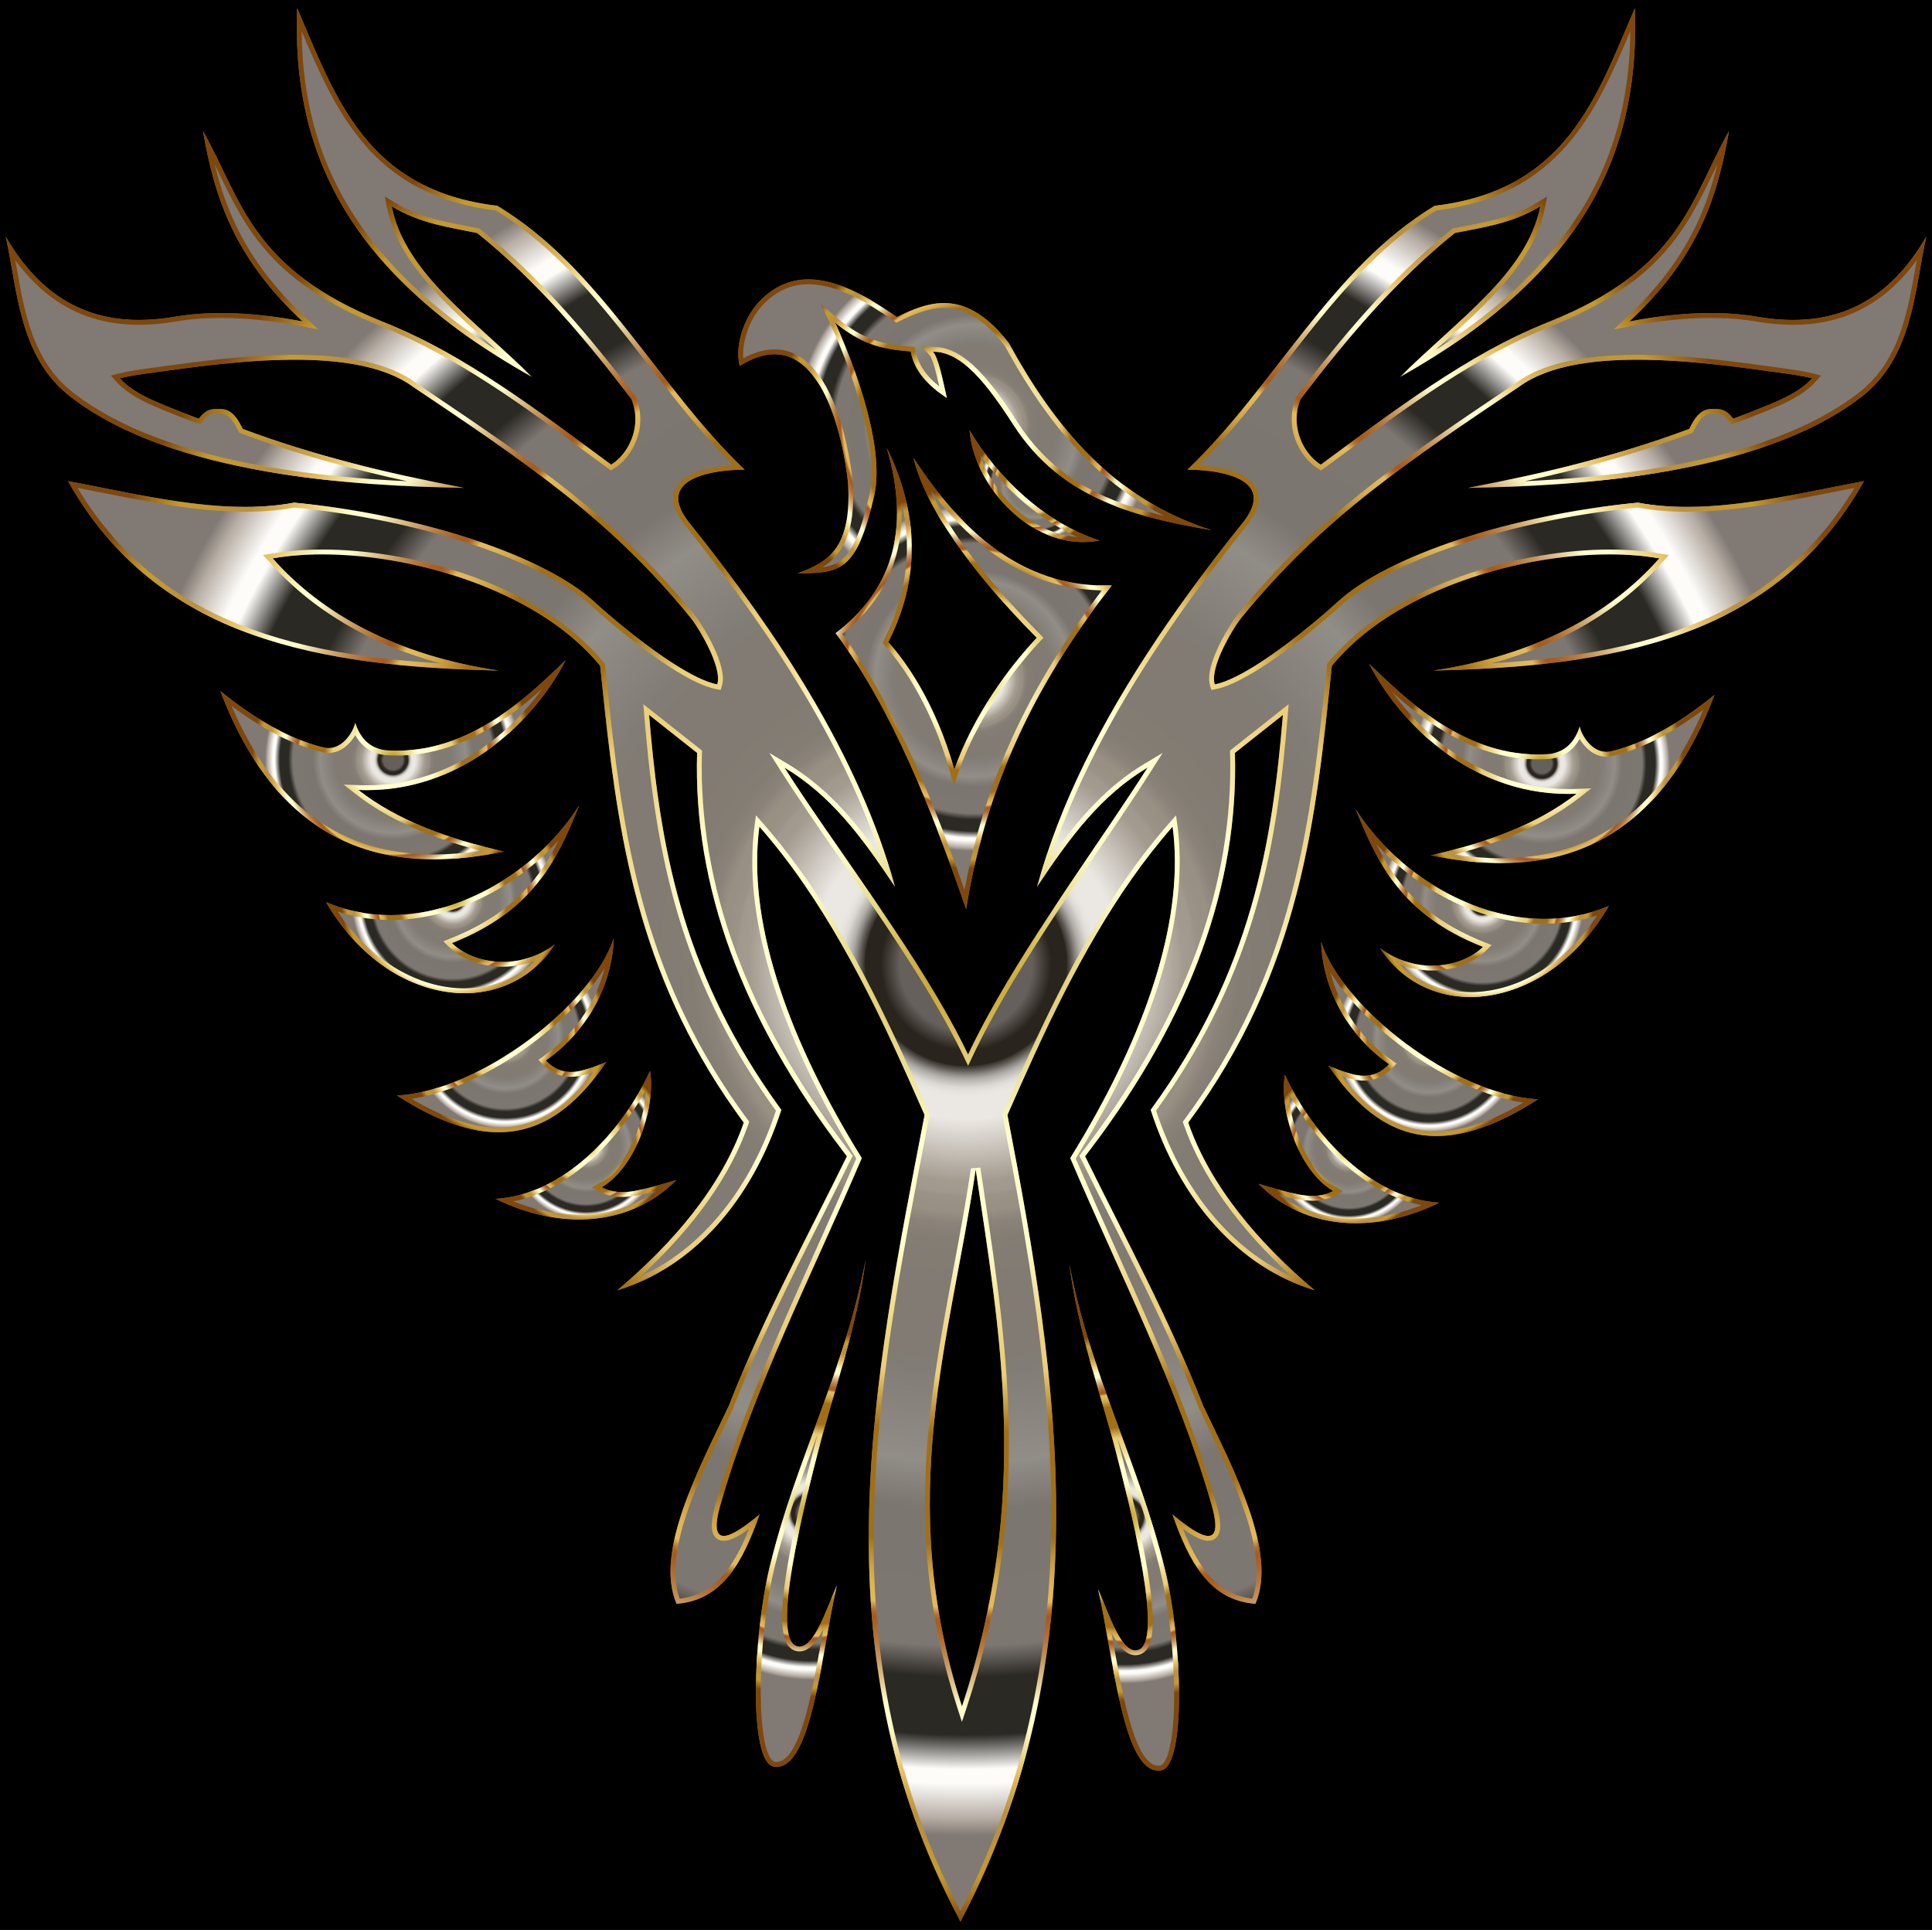 <?xml version="1.0" encoding="utf-8"?>
<!DOCTYPE svg PUBLIC "-//W3C//DTD SVG 1.1//EN" "http://www.w3.org/Graphics/SVG/1.1/DTD/svg11.dtd">
<svg version="1.1" id="Layer_1" xmlns="http://www.w3.org/2000/svg" xmlns:xlink="http://www.w3.org/1999/xlink" x="0px" y="0px"
	 viewBox="514.795 2.599 1592.285 1590.311" enable-background="new 514.795 2.599 1592.285 1590.311" xml:space="preserve">
<rect x="514.795" y="2.599" width="1592.285" height="1590.311"/>
<title>Layer 1</title>
<g>
	<g>
		<radialGradient id="SVGID_1_" cx="838.731" cy="628.616" r="116.163" gradientUnits="userSpaceOnUse">
			<stop  offset="0.069" style="stop-color:#66605C"/>
			<stop  offset="0.089" style="stop-color:#29241E"/>
			<stop  offset="0.089" style="stop-color:#29241E"/>
			<stop  offset="0.105" style="stop-color:#29241E"/>
			<stop  offset="0.106" style="stop-color:#39342E"/>
			<stop  offset="0.111" style="stop-color:#68635E"/>
			<stop  offset="0.115" style="stop-color:#908C87"/>
			<stop  offset="0.119" style="stop-color:#B1ADA8"/>
			<stop  offset="0.124" style="stop-color:#CAC7C2"/>
			<stop  offset="0.128" style="stop-color:#DDD9D4"/>
			<stop  offset="0.133" style="stop-color:#E7E4DF"/>
			<stop  offset="0.138" style="stop-color:#EBE8E3"/>
			<stop  offset="0.161" style="stop-color:#EBE8E3"/>
			<stop  offset="0.226" style="stop-color:#A49B90"/>
			<stop  offset="0.237" style="stop-color:#A2998E"/>
			<stop  offset="0.241" style="stop-color:#9C9388"/>
			<stop  offset="0.251" style="stop-color:#999084"/>
			<stop  offset="0.252" style="stop-color:#999084"/>
			<stop  offset="0.257" style="stop-color:#999084"/>
			<stop  offset="0.259" style="stop-color:#968E82"/>
			<stop  offset="0.27" style="stop-color:#8B8379"/>
			<stop  offset="0.286" style="stop-color:#847D74"/>
			<stop  offset="0.331" style="stop-color:#827B73"/>
			<stop  offset="0.39" style="stop-color:#827B73"/>
			<stop  offset="0.4" style="stop-color:#827B73"/>
			<stop  offset="0.421" style="stop-color:#817C75"/>
			<stop  offset="0.421" style="stop-color:#817C75"/>
			<stop  offset="0.519" style="stop-color:#918D87"/>
			<stop  offset="0.524" style="stop-color:#8E8A84"/>
			<stop  offset="0.568" style="stop-color:#7C7671"/>
			<stop  offset="0.71" style="stop-color:#7D7772"/>
			<stop  offset="0.743" style="stop-color:#2B2924"/>
			<stop  offset="0.803" style="stop-color:#2B2924"/>
			<stop  offset="0.839" style="stop-color:#FDFCF9"/>
			<stop  offset="0.854" style="stop-color:#FDFCF9"/>
			<stop  offset="0.89" style="stop-color:#B7AEA5"/>
			<stop  offset="0.908" style="stop-color:#817974"/>
			<stop  offset="1" style="stop-color:#817974"/>
		</radialGradient>
		<path fill="url(#SVGID_1_)" d="M930.235,704.268c-46.103-10.426-87.829-25.507-120.059-50.691
			c86.698,3.339,146.45-59.441,170.852-107.052c-27.915,26.629-78.83,78.653-146.796,74.421
			c-15.385-0.958-23.052-11.272-26.66-22.798c-1.734,8.087-11.621,23.917-26.086,20.402
			c-26.923-6.542-55.102-22.227-85.052-46.507C742.669,694.308,825.523,726.246,930.235,704.268z"/>
		<radialGradient id="SVGID_2_" cx="838.731" cy="628.616" r="116.163" gradientUnits="userSpaceOnUse">
			<stop  offset="0" style="stop-color:#BA8B01"/>
			<stop  offset="0.044" style="stop-color:#CDAA37"/>
			<stop  offset="0.112" style="stop-color:#E8D886"/>
			<stop  offset="0.161" style="stop-color:#F8F4B8"/>
			<stop  offset="0.185" style="stop-color:#FFFFCB"/>
			<stop  offset="0.299" style="stop-color:#FFFFCB"/>
			<stop  offset="0.308" style="stop-color:#FDF9C1"/>
			<stop  offset="0.342" style="stop-color:#F5E6A0"/>
			<stop  offset="0.374" style="stop-color:#F0D989"/>
			<stop  offset="0.404" style="stop-color:#EDD17B"/>
			<stop  offset="0.43" style="stop-color:#ECCE76"/>
			<stop  offset="0.489" style="stop-color:#A26F14"/>
			<stop  offset="0.605" style="stop-color:#A26F14"/>
			<stop  offset="0.607" style="stop-color:#A67418"/>
			<stop  offset="0.624" style="stop-color:#C19234"/>
			<stop  offset="0.64" style="stop-color:#D4A848"/>
			<stop  offset="0.656" style="stop-color:#E0B654"/>
			<stop  offset="0.67" style="stop-color:#E4BA58"/>
			<stop  offset="0.672" style="stop-color:#D9A94D"/>
			<stop  offset="0.676" style="stop-color:#C38737"/>
			<stop  offset="0.679" style="stop-color:#B36F27"/>
			<stop  offset="0.683" style="stop-color:#A9601D"/>
			<stop  offset="0.686" style="stop-color:#A65B1A"/>
			<stop  offset="0.695" style="stop-color:#AA6222"/>
			<stop  offset="0.71" style="stop-color:#B57637"/>
			<stop  offset="0.729" style="stop-color:#C6965B"/>
			<stop  offset="0.75" style="stop-color:#DEC38B"/>
			<stop  offset="0.773" style="stop-color:#FDFCC9"/>
			<stop  offset="0.774" style="stop-color:#FFFFCD"/>
			<stop  offset="0.796" style="stop-color:#FFFFCD"/>
			<stop  offset="0.847" style="stop-color:#E5BD5D"/>
			<stop  offset="0.886" style="stop-color:#BB913B"/>
			<stop  offset="0.912" style="stop-color:#BB913B"/>
			<stop  offset="0.915" style="stop-color:#BE9337"/>
			<stop  offset="0.925" style="stop-color:#C39830"/>
			<stop  offset="0.951" style="stop-color:#C5992E"/>
			<stop  offset="1" style="stop-color:#7F470A"/>
		</radialGradient>
		<path fill="url(#SVGID_2_)" d="M961.773,570.107c-12.105,16.677-26.994,32.066-43.022,44.217
			c-14.43,10.94-29.891,19.487-45.952,25.404c-17.968,6.62-36.81,9.976-56.003,9.976
			c-2.139,0-4.315-0.042-6.466-0.125l-12.376-0.477l9.759,7.625c25.927,20.259,59.039,35.362,103.234,46.957
			c-13.379,2.008-26.218,3.022-38.344,3.022c-19.243,0-37.335-2.554-53.776-7.589
			c-16.993-5.205-32.784-13.236-46.934-23.87c-14.66-11.017-28.039-25.185-39.767-42.112
			c-9.775-14.11-18.646-30.485-26.457-48.822c26.545,19.846,51.142,32.357,74.871,38.123
			c1.679,0.408,3.375,0.615,5.042,0.615c10.04,0,17.635-7.356,22.001-14.687
			c5.698,10.163,14.684,15.844,26.4,16.574c2.676,0.167,5.389,0.251,8.064,0.251
			C892.774,625.188,933.261,595.671,961.773,570.107 M981.028,546.524c-26.833,25.597-74.928,74.664-138.981,74.664
			c-2.583,0-5.181-0.079-7.816-0.243c-15.385-0.958-23.052-11.272-26.66-22.798
			c-1.565,7.298-9.771,20.904-21.989,20.904c-1.32,0-2.687-0.159-4.098-0.502
			c-26.923-6.542-55.102-22.227-85.052-46.507c37.383,98.856,98.711,138.665,176.17,138.665
			c18.343,0,37.583-2.231,57.632-6.439c-46.103-10.426-87.829-25.507-120.059-50.691
			c2.223,0.086,4.433,0.128,6.62,0.128C899.92,653.704,957.252,592.915,981.028,546.524L981.028,546.524z"/>
	</g>
	<g>
		<radialGradient id="SVGID_3_" cx="887.839" cy="743.595" r="91.886" gradientUnits="userSpaceOnUse">
			<stop  offset="0.069" style="stop-color:#66605C"/>
			<stop  offset="0.089" style="stop-color:#29241E"/>
			<stop  offset="0.089" style="stop-color:#29241E"/>
			<stop  offset="0.105" style="stop-color:#29241E"/>
			<stop  offset="0.106" style="stop-color:#39342E"/>
			<stop  offset="0.111" style="stop-color:#68635E"/>
			<stop  offset="0.115" style="stop-color:#908C87"/>
			<stop  offset="0.119" style="stop-color:#B1ADA8"/>
			<stop  offset="0.124" style="stop-color:#CAC7C2"/>
			<stop  offset="0.128" style="stop-color:#DDD9D4"/>
			<stop  offset="0.133" style="stop-color:#E7E4DF"/>
			<stop  offset="0.138" style="stop-color:#EBE8E3"/>
			<stop  offset="0.161" style="stop-color:#EBE8E3"/>
			<stop  offset="0.226" style="stop-color:#A49B90"/>
			<stop  offset="0.237" style="stop-color:#A2998E"/>
			<stop  offset="0.241" style="stop-color:#9C9388"/>
			<stop  offset="0.251" style="stop-color:#999084"/>
			<stop  offset="0.252" style="stop-color:#999084"/>
			<stop  offset="0.257" style="stop-color:#999084"/>
			<stop  offset="0.259" style="stop-color:#968E82"/>
			<stop  offset="0.27" style="stop-color:#8B8379"/>
			<stop  offset="0.286" style="stop-color:#847D74"/>
			<stop  offset="0.331" style="stop-color:#827B73"/>
			<stop  offset="0.39" style="stop-color:#827B73"/>
			<stop  offset="0.4" style="stop-color:#827B73"/>
			<stop  offset="0.421" style="stop-color:#817C75"/>
			<stop  offset="0.421" style="stop-color:#817C75"/>
			<stop  offset="0.519" style="stop-color:#918D87"/>
			<stop  offset="0.524" style="stop-color:#8E8A84"/>
			<stop  offset="0.568" style="stop-color:#7C7671"/>
			<stop  offset="0.71" style="stop-color:#7D7772"/>
			<stop  offset="0.743" style="stop-color:#2B2924"/>
			<stop  offset="0.803" style="stop-color:#2B2924"/>
			<stop  offset="0.839" style="stop-color:#FDFCF9"/>
			<stop  offset="0.854" style="stop-color:#FDFCF9"/>
			<stop  offset="0.89" style="stop-color:#B7AEA5"/>
			<stop  offset="0.908" style="stop-color:#817974"/>
			<stop  offset="1" style="stop-color:#817974"/>
		</radialGradient>
		<path fill="url(#SVGID_3_)" d="M972.017,780.833c-30.161,22.636-68.06,15.613-84.72-1.099
			c67.995-26.798,87.217-69.926,104.899-113.57c-40.38,63.877-130.028,113.046-208.715,79.816
			C834.62,833.636,931.677,843.498,972.017,780.833z"/>
		<radialGradient id="SVGID_4_" cx="887.839" cy="743.595" r="91.886" gradientUnits="userSpaceOnUse">
			<stop  offset="0" style="stop-color:#BA8B01"/>
			<stop  offset="0.044" style="stop-color:#CDAA37"/>
			<stop  offset="0.112" style="stop-color:#E8D886"/>
			<stop  offset="0.161" style="stop-color:#F8F4B8"/>
			<stop  offset="0.185" style="stop-color:#FFFFCB"/>
			<stop  offset="0.299" style="stop-color:#FFFFCB"/>
			<stop  offset="0.308" style="stop-color:#FDF9C1"/>
			<stop  offset="0.342" style="stop-color:#F5E6A0"/>
			<stop  offset="0.374" style="stop-color:#F0D989"/>
			<stop  offset="0.404" style="stop-color:#EDD17B"/>
			<stop  offset="0.43" style="stop-color:#ECCE76"/>
			<stop  offset="0.489" style="stop-color:#A26F14"/>
			<stop  offset="0.605" style="stop-color:#A26F14"/>
			<stop  offset="0.607" style="stop-color:#A67418"/>
			<stop  offset="0.624" style="stop-color:#C19234"/>
			<stop  offset="0.64" style="stop-color:#D4A848"/>
			<stop  offset="0.656" style="stop-color:#E0B654"/>
			<stop  offset="0.67" style="stop-color:#E4BA58"/>
			<stop  offset="0.672" style="stop-color:#D9A94D"/>
			<stop  offset="0.676" style="stop-color:#C38737"/>
			<stop  offset="0.679" style="stop-color:#B36F27"/>
			<stop  offset="0.683" style="stop-color:#A9601D"/>
			<stop  offset="0.686" style="stop-color:#A65B1A"/>
			<stop  offset="0.695" style="stop-color:#AA6222"/>
			<stop  offset="0.71" style="stop-color:#B57637"/>
			<stop  offset="0.729" style="stop-color:#C6965B"/>
			<stop  offset="0.75" style="stop-color:#DEC38B"/>
			<stop  offset="0.773" style="stop-color:#FDFCC9"/>
			<stop  offset="0.774" style="stop-color:#FFFFCD"/>
			<stop  offset="0.796" style="stop-color:#FFFFCD"/>
			<stop  offset="0.847" style="stop-color:#E5BD5D"/>
			<stop  offset="0.886" style="stop-color:#BB913B"/>
			<stop  offset="0.912" style="stop-color:#BB913B"/>
			<stop  offset="0.915" style="stop-color:#BE9337"/>
			<stop  offset="0.925" style="stop-color:#C39830"/>
			<stop  offset="0.951" style="stop-color:#C5992E"/>
			<stop  offset="1" style="stop-color:#7F470A"/>
		</radialGradient>
		<path fill="url(#SVGID_4_)" d="M975.166,695.096c-5.505,11.13-11.743,21.656-19.688,31.686
			c-16.878,21.308-39.66,37.411-69.648,49.23l-5.665,2.233l4.299,4.313c10.384,10.417,27.134,16.636,44.805,16.636
			c9.171,0,18.119-1.655,26.543-4.866c-5.415,5.187-11.467,9.554-18.116,13.063
			c-12.116,6.394-25.594,9.636-40.059,9.636c-19.846,0-40.254-6.233-59.018-18.024
			c-17.282-10.86-32.85-26.343-45.496-45.164c13.986,4.537,28.633,6.831,43.692,6.831
			C886.528,760.669,938.822,735.218,975.166,695.096 M992.196,666.164c-31.421,49.705-92.675,90.505-155.382,90.505
			c-17.879,0-35.875-3.316-53.333-10.689c29.381,50.36,73.925,75.046,114.156,75.046
			c29.793,0,57.217-13.53,74.38-40.193c-13.562,10.178-28.692,14.361-42.748,14.361
			c-17.205,0-32.803-6.262-41.972-15.46C955.292,752.936,974.514,709.808,992.196,666.164L992.196,666.164z"/>
	</g>
	<g>
		<radialGradient id="SVGID_5_" cx="931.365" cy="855.672" r="84.743" gradientUnits="userSpaceOnUse">
			<stop  offset="0.069" style="stop-color:#66605C"/>
			<stop  offset="0.089" style="stop-color:#29241E"/>
			<stop  offset="0.089" style="stop-color:#29241E"/>
			<stop  offset="0.105" style="stop-color:#29241E"/>
			<stop  offset="0.106" style="stop-color:#39342E"/>
			<stop  offset="0.111" style="stop-color:#68635E"/>
			<stop  offset="0.115" style="stop-color:#908C87"/>
			<stop  offset="0.119" style="stop-color:#B1ADA8"/>
			<stop  offset="0.124" style="stop-color:#CAC7C2"/>
			<stop  offset="0.128" style="stop-color:#DDD9D4"/>
			<stop  offset="0.133" style="stop-color:#E7E4DF"/>
			<stop  offset="0.138" style="stop-color:#EBE8E3"/>
			<stop  offset="0.161" style="stop-color:#EBE8E3"/>
			<stop  offset="0.226" style="stop-color:#A49B90"/>
			<stop  offset="0.237" style="stop-color:#A2998E"/>
			<stop  offset="0.241" style="stop-color:#9C9388"/>
			<stop  offset="0.251" style="stop-color:#999084"/>
			<stop  offset="0.252" style="stop-color:#999084"/>
			<stop  offset="0.257" style="stop-color:#999084"/>
			<stop  offset="0.259" style="stop-color:#968E82"/>
			<stop  offset="0.27" style="stop-color:#8B8379"/>
			<stop  offset="0.286" style="stop-color:#847D74"/>
			<stop  offset="0.331" style="stop-color:#827B73"/>
			<stop  offset="0.39" style="stop-color:#827B73"/>
			<stop  offset="0.4" style="stop-color:#827B73"/>
			<stop  offset="0.421" style="stop-color:#817C75"/>
			<stop  offset="0.421" style="stop-color:#817C75"/>
			<stop  offset="0.519" style="stop-color:#918D87"/>
			<stop  offset="0.524" style="stop-color:#8E8A84"/>
			<stop  offset="0.568" style="stop-color:#7C7671"/>
			<stop  offset="0.71" style="stop-color:#7D7772"/>
			<stop  offset="0.743" style="stop-color:#2B2924"/>
			<stop  offset="0.803" style="stop-color:#2B2924"/>
			<stop  offset="0.839" style="stop-color:#FDFCF9"/>
			<stop  offset="0.854" style="stop-color:#FDFCF9"/>
			<stop  offset="0.89" style="stop-color:#B7AEA5"/>
			<stop  offset="0.908" style="stop-color:#817974"/>
			<stop  offset="1" style="stop-color:#817974"/>
		</radialGradient>
		<path fill="url(#SVGID_5_)" d="M1014.615,877.677c-21.851,8.939-35.832,13.333-50.017-1.202
			c39.189-27.402,55.327-69.064,56.055-100.743c-17.764,54.179-108.508,125.403-178.575,129.643
			C928.93,961.577,977.281,931.912,1014.615,877.677z"/>
		<radialGradient id="SVGID_6_" cx="931.365" cy="855.672" r="84.743" gradientUnits="userSpaceOnUse">
			<stop  offset="0" style="stop-color:#BA8B01"/>
			<stop  offset="0.044" style="stop-color:#CDAA37"/>
			<stop  offset="0.112" style="stop-color:#E8D886"/>
			<stop  offset="0.161" style="stop-color:#F8F4B8"/>
			<stop  offset="0.185" style="stop-color:#FFFFCB"/>
			<stop  offset="0.299" style="stop-color:#FFFFCB"/>
			<stop  offset="0.308" style="stop-color:#FDF9C1"/>
			<stop  offset="0.342" style="stop-color:#F5E6A0"/>
			<stop  offset="0.374" style="stop-color:#F0D989"/>
			<stop  offset="0.404" style="stop-color:#EDD17B"/>
			<stop  offset="0.43" style="stop-color:#ECCE76"/>
			<stop  offset="0.489" style="stop-color:#A26F14"/>
			<stop  offset="0.605" style="stop-color:#A26F14"/>
			<stop  offset="0.607" style="stop-color:#A67418"/>
			<stop  offset="0.624" style="stop-color:#C19234"/>
			<stop  offset="0.64" style="stop-color:#D4A848"/>
			<stop  offset="0.656" style="stop-color:#E0B654"/>
			<stop  offset="0.67" style="stop-color:#E4BA58"/>
			<stop  offset="0.672" style="stop-color:#D9A94D"/>
			<stop  offset="0.676" style="stop-color:#C38737"/>
			<stop  offset="0.679" style="stop-color:#B36F27"/>
			<stop  offset="0.683" style="stop-color:#A9601D"/>
			<stop  offset="0.686" style="stop-color:#A65B1A"/>
			<stop  offset="0.695" style="stop-color:#AA6222"/>
			<stop  offset="0.71" style="stop-color:#B57637"/>
			<stop  offset="0.729" style="stop-color:#C6965B"/>
			<stop  offset="0.75" style="stop-color:#DEC38B"/>
			<stop  offset="0.773" style="stop-color:#FDFCC9"/>
			<stop  offset="0.774" style="stop-color:#FFFFCD"/>
			<stop  offset="0.796" style="stop-color:#FFFFCD"/>
			<stop  offset="0.847" style="stop-color:#E5BD5D"/>
			<stop  offset="0.886" style="stop-color:#BB913B"/>
			<stop  offset="0.912" style="stop-color:#BB913B"/>
			<stop  offset="0.915" style="stop-color:#BE9337"/>
			<stop  offset="0.925" style="stop-color:#C39830"/>
			<stop  offset="0.951" style="stop-color:#C5992E"/>
			<stop  offset="1" style="stop-color:#7F470A"/>
		</radialGradient>
		<path fill="url(#SVGID_6_)" d="M1013.088,800.501c-6.409,24.869-21.93,52.522-50.782,72.697l-3.861,2.7l3.291,3.372
			c7.091,7.265,14.53,10.649,23.41,10.649c5.74,0,11.807-1.458,18.279-3.665
			c-9.869,12.767-19.734,22.564-29.944,29.766c-14.873,10.492-30.529,15.592-47.865,15.592
			c-21.397,0-44.894-7.709-71.576-23.523c30.843-4.793,66.357-21.007,99.332-45.601
			C979.083,843.31,1000.066,821.352,1013.088,800.501 M1020.653,775.732c-17.764,54.179-108.508,125.403-178.575,129.643
			c32.856,21.261,60.213,30.236,83.537,30.236c38.332,0,65.789-24.217,89-57.934
			c-11.652,4.767-21.07,8.242-29.47,8.242c-7.353,0-13.926-2.659-20.547-9.443
			C1003.787,849.073,1019.924,807.412,1020.653,775.732L1020.653,775.732z"/>
	</g>
	<g>
		<radialGradient id="SVGID_7_" cx="997.707" cy="946.266" r="68.182" gradientUnits="userSpaceOnUse">
			<stop  offset="0.069" style="stop-color:#66605C"/>
			<stop  offset="0.089" style="stop-color:#29241E"/>
			<stop  offset="0.089" style="stop-color:#29241E"/>
			<stop  offset="0.105" style="stop-color:#29241E"/>
			<stop  offset="0.106" style="stop-color:#39342E"/>
			<stop  offset="0.111" style="stop-color:#68635E"/>
			<stop  offset="0.115" style="stop-color:#908C87"/>
			<stop  offset="0.119" style="stop-color:#B1ADA8"/>
			<stop  offset="0.124" style="stop-color:#CAC7C2"/>
			<stop  offset="0.128" style="stop-color:#DDD9D4"/>
			<stop  offset="0.133" style="stop-color:#E7E4DF"/>
			<stop  offset="0.138" style="stop-color:#EBE8E3"/>
			<stop  offset="0.161" style="stop-color:#EBE8E3"/>
			<stop  offset="0.226" style="stop-color:#A49B90"/>
			<stop  offset="0.237" style="stop-color:#A2998E"/>
			<stop  offset="0.241" style="stop-color:#9C9388"/>
			<stop  offset="0.251" style="stop-color:#999084"/>
			<stop  offset="0.252" style="stop-color:#999084"/>
			<stop  offset="0.257" style="stop-color:#999084"/>
			<stop  offset="0.259" style="stop-color:#968E82"/>
			<stop  offset="0.27" style="stop-color:#8B8379"/>
			<stop  offset="0.286" style="stop-color:#847D74"/>
			<stop  offset="0.331" style="stop-color:#827B73"/>
			<stop  offset="0.39" style="stop-color:#827B73"/>
			<stop  offset="0.4" style="stop-color:#827B73"/>
			<stop  offset="0.421" style="stop-color:#817C75"/>
			<stop  offset="0.421" style="stop-color:#817C75"/>
			<stop  offset="0.519" style="stop-color:#918D87"/>
			<stop  offset="0.524" style="stop-color:#8E8A84"/>
			<stop  offset="0.568" style="stop-color:#7C7671"/>
			<stop  offset="0.71" style="stop-color:#7D7772"/>
			<stop  offset="0.743" style="stop-color:#2B2924"/>
			<stop  offset="0.803" style="stop-color:#2B2924"/>
			<stop  offset="0.839" style="stop-color:#FDFCF9"/>
			<stop  offset="0.854" style="stop-color:#FDFCF9"/>
			<stop  offset="0.89" style="stop-color:#B7AEA5"/>
			<stop  offset="0.908" style="stop-color:#817974"/>
			<stop  offset="1" style="stop-color:#817974"/>
		</radialGradient>
		<path fill="url(#SVGID_7_)" d="M1010.68,980.929c29.805-17.75,44.552-68.032,39.839-95.869
			c-23.731,51.69-72.119,102.194-127.32,105.417c53.177,26.05,110.693,23.11,149.016-15.479
			C1046.535,982.225,1027.248,989.668,1010.68,980.929z"/>
		<radialGradient id="SVGID_8_" cx="997.707" cy="946.266" r="68.182" gradientUnits="userSpaceOnUse">
			<stop  offset="0" style="stop-color:#BA8B01"/>
			<stop  offset="0.044" style="stop-color:#CDAA37"/>
			<stop  offset="0.112" style="stop-color:#E8D886"/>
			<stop  offset="0.161" style="stop-color:#F8F4B8"/>
			<stop  offset="0.185" style="stop-color:#FFFFCB"/>
			<stop  offset="0.299" style="stop-color:#FFFFCB"/>
			<stop  offset="0.308" style="stop-color:#FDF9C1"/>
			<stop  offset="0.342" style="stop-color:#F5E6A0"/>
			<stop  offset="0.374" style="stop-color:#F0D989"/>
			<stop  offset="0.404" style="stop-color:#EDD17B"/>
			<stop  offset="0.43" style="stop-color:#ECCE76"/>
			<stop  offset="0.489" style="stop-color:#A26F14"/>
			<stop  offset="0.605" style="stop-color:#A26F14"/>
			<stop  offset="0.607" style="stop-color:#A67418"/>
			<stop  offset="0.624" style="stop-color:#C19234"/>
			<stop  offset="0.64" style="stop-color:#D4A848"/>
			<stop  offset="0.656" style="stop-color:#E0B654"/>
			<stop  offset="0.67" style="stop-color:#E4BA58"/>
			<stop  offset="0.672" style="stop-color:#D9A94D"/>
			<stop  offset="0.676" style="stop-color:#C38737"/>
			<stop  offset="0.679" style="stop-color:#B36F27"/>
			<stop  offset="0.683" style="stop-color:#A9601D"/>
			<stop  offset="0.686" style="stop-color:#A65B1A"/>
			<stop  offset="0.695" style="stop-color:#AA6222"/>
			<stop  offset="0.71" style="stop-color:#B57637"/>
			<stop  offset="0.729" style="stop-color:#C6965B"/>
			<stop  offset="0.75" style="stop-color:#DEC38B"/>
			<stop  offset="0.773" style="stop-color:#FDFCC9"/>
			<stop  offset="0.774" style="stop-color:#FFFFCD"/>
			<stop  offset="0.796" style="stop-color:#FFFFCD"/>
			<stop  offset="0.847" style="stop-color:#E5BD5D"/>
			<stop  offset="0.886" style="stop-color:#BB913B"/>
			<stop  offset="0.912" style="stop-color:#BB913B"/>
			<stop  offset="0.915" style="stop-color:#BE9337"/>
			<stop  offset="0.925" style="stop-color:#C39830"/>
			<stop  offset="0.951" style="stop-color:#C5992E"/>
			<stop  offset="1" style="stop-color:#7F470A"/>
		</radialGradient>
		<path fill="url(#SVGID_8_)" d="M1047.271,900.412c-0.545,10.949-3.139,23.358-7.474,34.966
			c-7.296,19.535-18.363,34.492-31.163,42.115l-6.126,3.648l6.307,3.326c5.636,2.973,11.813,4.418,18.886,4.418
			c8.566,0,17.681-2.099,27.804-4.922c-18.038,12.816-39.657,19.509-63.45,19.509
			c-17.555,0-36.058-3.738-54.194-10.889C984.291,983.15,1024.129,942.683,1047.271,900.412 M1050.519,885.061
			c-23.731,51.69-72.119,102.194-127.32,105.417c22.771,11.155,46.34,16.995,68.855,16.995
			c30.063,0,58.249-10.41,80.162-32.474c-17.388,4.893-31.849,9.886-44.516,9.886
			c-6.04,0-11.67-1.134-17.019-3.956C1040.485,963.18,1055.232,912.897,1050.519,885.061L1050.519,885.061z"/>
	</g>
	<g>
		<radialGradient id="SVGID_9_" cx="1182.991" cy="1249.53" r="151.183" gradientUnits="userSpaceOnUse">
			<stop  offset="0.069" style="stop-color:#66605C"/>
			<stop  offset="0.089" style="stop-color:#29241E"/>
			<stop  offset="0.089" style="stop-color:#29241E"/>
			<stop  offset="0.105" style="stop-color:#29241E"/>
			<stop  offset="0.106" style="stop-color:#39342E"/>
			<stop  offset="0.111" style="stop-color:#68635E"/>
			<stop  offset="0.115" style="stop-color:#908C87"/>
			<stop  offset="0.119" style="stop-color:#B1ADA8"/>
			<stop  offset="0.124" style="stop-color:#CAC7C2"/>
			<stop  offset="0.128" style="stop-color:#DDD9D4"/>
			<stop  offset="0.133" style="stop-color:#E7E4DF"/>
			<stop  offset="0.138" style="stop-color:#EBE8E3"/>
			<stop  offset="0.161" style="stop-color:#EBE8E3"/>
			<stop  offset="0.226" style="stop-color:#A49B90"/>
			<stop  offset="0.237" style="stop-color:#A2998E"/>
			<stop  offset="0.241" style="stop-color:#9C9388"/>
			<stop  offset="0.251" style="stop-color:#999084"/>
			<stop  offset="0.252" style="stop-color:#999084"/>
			<stop  offset="0.257" style="stop-color:#999084"/>
			<stop  offset="0.259" style="stop-color:#968E82"/>
			<stop  offset="0.27" style="stop-color:#8B8379"/>
			<stop  offset="0.286" style="stop-color:#847D74"/>
			<stop  offset="0.331" style="stop-color:#827B73"/>
			<stop  offset="0.39" style="stop-color:#827B73"/>
			<stop  offset="0.4" style="stop-color:#827B73"/>
			<stop  offset="0.421" style="stop-color:#817C75"/>
			<stop  offset="0.421" style="stop-color:#817C75"/>
			<stop  offset="0.519" style="stop-color:#918D87"/>
			<stop  offset="0.524" style="stop-color:#8E8A84"/>
			<stop  offset="0.568" style="stop-color:#7C7671"/>
			<stop  offset="0.71" style="stop-color:#7D7772"/>
			<stop  offset="0.743" style="stop-color:#2B2924"/>
			<stop  offset="0.803" style="stop-color:#2B2924"/>
			<stop  offset="0.839" style="stop-color:#FDFCF9"/>
			<stop  offset="0.854" style="stop-color:#FDFCF9"/>
			<stop  offset="0.89" style="stop-color:#B7AEA5"/>
			<stop  offset="0.908" style="stop-color:#817974"/>
			<stop  offset="1" style="stop-color:#817974"/>
		</radialGradient>
		<path fill="url(#SVGID_9_)" d="M1228.227,1040.566c-16.581,89.362-57.772,165.649-78.913,252.464
			c-14.408,59.166-17.549,162.231,3.388,165.308c31.357,4.625,38.885-93.471,51.812-149.353
			c-9.157,20.752-19.39,53.919-32.911,50.124c-21.759-6.107,5.3-113.944,19.174-167.097
			C1201.419,1151.243,1221.482,1095.087,1228.227,1040.566z"/>
		<radialGradient id="SVGID_10_" cx="1182.991" cy="1249.53" r="151.183" gradientUnits="userSpaceOnUse">
			<stop  offset="0" style="stop-color:#BA8B01"/>
			<stop  offset="0.044" style="stop-color:#CDAA37"/>
			<stop  offset="0.112" style="stop-color:#E8D886"/>
			<stop  offset="0.161" style="stop-color:#F8F4B8"/>
			<stop  offset="0.185" style="stop-color:#FFFFCB"/>
			<stop  offset="0.299" style="stop-color:#FFFFCB"/>
			<stop  offset="0.308" style="stop-color:#FDF9C1"/>
			<stop  offset="0.342" style="stop-color:#F5E6A0"/>
			<stop  offset="0.374" style="stop-color:#F0D989"/>
			<stop  offset="0.404" style="stop-color:#EDD17B"/>
			<stop  offset="0.43" style="stop-color:#ECCE76"/>
			<stop  offset="0.489" style="stop-color:#A26F14"/>
			<stop  offset="0.605" style="stop-color:#A26F14"/>
			<stop  offset="0.607" style="stop-color:#A67418"/>
			<stop  offset="0.624" style="stop-color:#C19234"/>
			<stop  offset="0.64" style="stop-color:#D4A848"/>
			<stop  offset="0.656" style="stop-color:#E0B654"/>
			<stop  offset="0.67" style="stop-color:#E4BA58"/>
			<stop  offset="0.672" style="stop-color:#D9A94D"/>
			<stop  offset="0.676" style="stop-color:#C38737"/>
			<stop  offset="0.679" style="stop-color:#B36F27"/>
			<stop  offset="0.683" style="stop-color:#A9601D"/>
			<stop  offset="0.686" style="stop-color:#A65B1A"/>
			<stop  offset="0.695" style="stop-color:#AA6222"/>
			<stop  offset="0.71" style="stop-color:#B57637"/>
			<stop  offset="0.729" style="stop-color:#C6965B"/>
			<stop  offset="0.75" style="stop-color:#DEC38B"/>
			<stop  offset="0.773" style="stop-color:#FDFCC9"/>
			<stop  offset="0.774" style="stop-color:#FFFFCD"/>
			<stop  offset="0.796" style="stop-color:#FFFFCD"/>
			<stop  offset="0.847" style="stop-color:#E5BD5D"/>
			<stop  offset="0.886" style="stop-color:#BB913B"/>
			<stop  offset="0.912" style="stop-color:#BB913B"/>
			<stop  offset="0.915" style="stop-color:#BE9337"/>
			<stop  offset="0.925" style="stop-color:#C39830"/>
			<stop  offset="0.951" style="stop-color:#C5992E"/>
			<stop  offset="1" style="stop-color:#7F470A"/>
		</radialGradient>
		<path fill="url(#SVGID_10_)" d="M1188.77,1184.043c-0.647,2.365-1.27,4.684-1.863,6.957
			c-7.786,29.828-17.439,68.325-23.024,101.538c-7.614,45.277-5.566,66.995,6.639,70.421
			c1.059,0.297,2.14,0.448,3.212,0.448c7.886,0,14.124-7.873,19.665-18.617c-0.466,2.613-0.935,5.256-1.407,7.923
			c-4.457,25.146-9.065,51.149-15.338,70.882c-6.518,20.503-13.864,30.899-21.836,30.899
			c-0.499,0-1.014-0.039-1.534-0.115c-1.087-0.16-2.21-1.089-3.338-2.763c-5.904-8.761-8.911-33.486-8.045-66.142
			c0.841-31.695,5.065-65.9,11.299-91.499C1162.436,1256.054,1175.773,1219.456,1188.77,1184.043 M1228.227,1040.566
			c-16.581,89.362-57.772,165.649-78.913,252.464c-14.408,59.166-17.549,162.231,3.388,165.308
			c0.716,0.106,1.424,0.158,2.116,0.158c29.593,0,37.064-94.904,49.696-149.511
			c-8.669,19.646-18.305,50.424-30.78,50.424c-0.702,0-1.411-0.097-2.131-0.299
			c-21.759-6.107,5.3-113.944,19.174-167.097C1201.419,1151.243,1221.482,1095.087,1228.227,1040.566
			L1228.227,1040.566z"/>
	</g>
	<g>
		<radialGradient id="SVGID_11_" cx="1318.361" cy="353.926" r="162.375" gradientUnits="userSpaceOnUse">
			<stop  offset="0.069" style="stop-color:#66605C"/>
			<stop  offset="0.089" style="stop-color:#29241E"/>
			<stop  offset="0.089" style="stop-color:#29241E"/>
			<stop  offset="0.105" style="stop-color:#29241E"/>
			<stop  offset="0.106" style="stop-color:#39342E"/>
			<stop  offset="0.111" style="stop-color:#68635E"/>
			<stop  offset="0.115" style="stop-color:#908C87"/>
			<stop  offset="0.119" style="stop-color:#B1ADA8"/>
			<stop  offset="0.124" style="stop-color:#CAC7C2"/>
			<stop  offset="0.128" style="stop-color:#DDD9D4"/>
			<stop  offset="0.133" style="stop-color:#E7E4DF"/>
			<stop  offset="0.138" style="stop-color:#EBE8E3"/>
			<stop  offset="0.161" style="stop-color:#EBE8E3"/>
			<stop  offset="0.226" style="stop-color:#A49B90"/>
			<stop  offset="0.237" style="stop-color:#A2998E"/>
			<stop  offset="0.241" style="stop-color:#9C9388"/>
			<stop  offset="0.251" style="stop-color:#999084"/>
			<stop  offset="0.252" style="stop-color:#999084"/>
			<stop  offset="0.257" style="stop-color:#999084"/>
			<stop  offset="0.259" style="stop-color:#968E82"/>
			<stop  offset="0.27" style="stop-color:#8B8379"/>
			<stop  offset="0.286" style="stop-color:#847D74"/>
			<stop  offset="0.331" style="stop-color:#827B73"/>
			<stop  offset="0.39" style="stop-color:#827B73"/>
			<stop  offset="0.4" style="stop-color:#827B73"/>
			<stop  offset="0.421" style="stop-color:#817C75"/>
			<stop  offset="0.421" style="stop-color:#817C75"/>
			<stop  offset="0.519" style="stop-color:#918D87"/>
			<stop  offset="0.524" style="stop-color:#8E8A84"/>
			<stop  offset="0.568" style="stop-color:#7C7671"/>
			<stop  offset="0.71" style="stop-color:#7D7772"/>
			<stop  offset="0.743" style="stop-color:#2B2924"/>
			<stop  offset="0.803" style="stop-color:#2B2924"/>
			<stop  offset="0.839" style="stop-color:#FDFCF9"/>
			<stop  offset="0.854" style="stop-color:#FDFCF9"/>
			<stop  offset="0.89" style="stop-color:#B7AEA5"/>
			<stop  offset="0.908" style="stop-color:#817974"/>
			<stop  offset="1" style="stop-color:#817974"/>
		</radialGradient>
		<path fill="url(#SVGID_11_)" d="M1213.77,400.648c2.874,52.594-14.864,64.615-41.486,74.367
			c34.447-0.238,48.473-0.556,62.956-63.786c11.637-50.807-32.311-142.957-32.311-142.957
			c20.911,17.4,37.1,22.048,62.438,23.89c2.94,16.566,14.995,28.71,29.785,38.36
			c-3.396-14.851-6.906-33.29-11.506-38.165c19.889,0.284,38.162,16.262,66.414,60.375
			c39.924,62.339,103.742,76.427,163.416,86.794c-81.391-25.945-129.417-85.168-167.359-154.446
			c-34.737-44.315-63.706-35.277-92.133-21.224c-35.082-24.381-79.253-49.046-113.717-12.404
			c-13.01,13.832-19.953,37.091-15.829,52.7C1186.039,265.426,1208.435,352.513,1213.77,400.648z"/>
		<radialGradient id="SVGID_12_" cx="1318.361" cy="353.926" r="162.375" gradientUnits="userSpaceOnUse">
			<stop  offset="0" style="stop-color:#BA8B01"/>
			<stop  offset="0.044" style="stop-color:#CDAA37"/>
			<stop  offset="0.112" style="stop-color:#E8D886"/>
			<stop  offset="0.161" style="stop-color:#F8F4B8"/>
			<stop  offset="0.185" style="stop-color:#FFFFCB"/>
			<stop  offset="0.299" style="stop-color:#FFFFCB"/>
			<stop  offset="0.308" style="stop-color:#FDF9C1"/>
			<stop  offset="0.342" style="stop-color:#F5E6A0"/>
			<stop  offset="0.374" style="stop-color:#F0D989"/>
			<stop  offset="0.404" style="stop-color:#EDD17B"/>
			<stop  offset="0.43" style="stop-color:#ECCE76"/>
			<stop  offset="0.489" style="stop-color:#A26F14"/>
			<stop  offset="0.605" style="stop-color:#A26F14"/>
			<stop  offset="0.607" style="stop-color:#A67418"/>
			<stop  offset="0.624" style="stop-color:#C19234"/>
			<stop  offset="0.64" style="stop-color:#D4A848"/>
			<stop  offset="0.656" style="stop-color:#E0B654"/>
			<stop  offset="0.67" style="stop-color:#E4BA58"/>
			<stop  offset="0.672" style="stop-color:#D9A94D"/>
			<stop  offset="0.676" style="stop-color:#C38737"/>
			<stop  offset="0.679" style="stop-color:#B36F27"/>
			<stop  offset="0.683" style="stop-color:#A9601D"/>
			<stop  offset="0.686" style="stop-color:#A65B1A"/>
			<stop  offset="0.695" style="stop-color:#AA6222"/>
			<stop  offset="0.71" style="stop-color:#B57637"/>
			<stop  offset="0.729" style="stop-color:#C6965B"/>
			<stop  offset="0.75" style="stop-color:#DEC38B"/>
			<stop  offset="0.773" style="stop-color:#FDFCC9"/>
			<stop  offset="0.774" style="stop-color:#FFFFCD"/>
			<stop  offset="0.796" style="stop-color:#FFFFCD"/>
			<stop  offset="0.847" style="stop-color:#E5BD5D"/>
			<stop  offset="0.886" style="stop-color:#BB913B"/>
			<stop  offset="0.912" style="stop-color:#BB913B"/>
			<stop  offset="0.915" style="stop-color:#BE9337"/>
			<stop  offset="0.925" style="stop-color:#C39830"/>
			<stop  offset="0.951" style="stop-color:#C5992E"/>
			<stop  offset="1" style="stop-color:#7F470A"/>
		</radialGradient>
		<path fill="url(#SVGID_12_)" d="M1181.109,236.837c23.78,0,49.028,15.319,70.59,30.304l1.939,1.347l2.116-1.046
			c11.671-5.769,24.23-11.108,36.989-11.107c17.502,0.001,33.403,9.84,50.022,30.957
			c26.807,48.897,65.303,106.496,131.39,140.366c-16.33-3.867-32.611-8.786-48.172-15.695
			c-31.255-13.876-54.988-33.956-72.556-61.388c-14.525-22.68-26.293-37.754-37.033-47.437
			c-11.005-9.922-21.394-14.619-32.692-14.781l-9.46-0.135l6.494,6.88c2.842,3.011,5.842,15.456,8.211,26.012
			c-11.271-9.078-17.725-18.841-19.643-29.651l-0.544-3.065l-3.105-0.226c-23.66-1.72-39.462-5.745-60.169-22.975
			l-14.021-11.666l7.852,16.463c0.433,0.909,43.219,91.458,32.023,140.342c-6.839,29.857-13.613,45.808-22.652,53.335
			c-4.488,3.737-9.819,5.544-16.194,6.433c16.467-10.21,27.554-27.866,25.269-69.674l-0.006-0.112l-0.012-0.111
			c-1.677-15.136-6.147-44.251-17.233-69.177c-11.962-26.896-27.915-40.534-47.415-40.534
			c-8.079,0-16.703,2.451-25.7,7.297c-1.214-13.97,5.223-32.376,15.781-43.601
			C1154.163,242.514,1166.57,236.837,1181.109,236.837 M1181.109,232.837c-14.302-0-28.224,5.197-40.844,18.615
			c-13.01,13.832-19.953,37.091-15.829,52.7c10.697-6.725,20.212-9.656,28.661-9.656
			c40.206-0.001,56.264,66.375,60.673,106.151c2.874,52.594-14.864,64.615-41.486,74.367
			c34.447-0.238,48.473-0.556,62.956-63.786c11.637-50.807-32.311-142.957-32.311-142.957
			c20.911,17.4,37.1,22.048,62.438,23.89c2.94,16.566,14.995,28.71,29.785,38.36
			c-3.396-14.851-6.906-33.29-11.506-38.165c19.889,0.284,38.162,16.262,66.414,60.375
			c39.924,62.339,103.742,76.427,163.416,86.794c-81.391-25.945-129.417-85.168-167.359-154.446
			c-19.266-24.578-36.761-32.744-53.371-32.746c-13.337-0.001-26.102,5.263-38.762,11.521
			C1231.747,248.404,1205.861,232.837,1181.109,232.837L1181.109,232.837z"/>
	</g>
	<g>
		<radialGradient id="SVGID_13_" cx="1367.358" cy="403.193" r="49.945" gradientUnits="userSpaceOnUse">
			<stop  offset="0.069" style="stop-color:#66605C"/>
			<stop  offset="0.089" style="stop-color:#29241E"/>
			<stop  offset="0.089" style="stop-color:#29241E"/>
			<stop  offset="0.105" style="stop-color:#29241E"/>
			<stop  offset="0.106" style="stop-color:#39342E"/>
			<stop  offset="0.111" style="stop-color:#68635E"/>
			<stop  offset="0.115" style="stop-color:#908C87"/>
			<stop  offset="0.119" style="stop-color:#B1ADA8"/>
			<stop  offset="0.124" style="stop-color:#CAC7C2"/>
			<stop  offset="0.128" style="stop-color:#DDD9D4"/>
			<stop  offset="0.133" style="stop-color:#E7E4DF"/>
			<stop  offset="0.138" style="stop-color:#EBE8E3"/>
			<stop  offset="0.161" style="stop-color:#EBE8E3"/>
			<stop  offset="0.226" style="stop-color:#A49B90"/>
			<stop  offset="0.237" style="stop-color:#A2998E"/>
			<stop  offset="0.241" style="stop-color:#9C9388"/>
			<stop  offset="0.251" style="stop-color:#999084"/>
			<stop  offset="0.252" style="stop-color:#999084"/>
			<stop  offset="0.257" style="stop-color:#999084"/>
			<stop  offset="0.259" style="stop-color:#968E82"/>
			<stop  offset="0.27" style="stop-color:#8B8379"/>
			<stop  offset="0.286" style="stop-color:#847D74"/>
			<stop  offset="0.331" style="stop-color:#827B73"/>
			<stop  offset="0.39" style="stop-color:#827B73"/>
			<stop  offset="0.4" style="stop-color:#827B73"/>
			<stop  offset="0.421" style="stop-color:#817C75"/>
			<stop  offset="0.421" style="stop-color:#817C75"/>
			<stop  offset="0.519" style="stop-color:#918D87"/>
			<stop  offset="0.524" style="stop-color:#8E8A84"/>
			<stop  offset="0.568" style="stop-color:#7C7671"/>
			<stop  offset="0.71" style="stop-color:#7D7772"/>
			<stop  offset="0.743" style="stop-color:#2B2924"/>
			<stop  offset="0.803" style="stop-color:#2B2924"/>
			<stop  offset="0.839" style="stop-color:#FDFCF9"/>
			<stop  offset="0.854" style="stop-color:#FDFCF9"/>
			<stop  offset="0.89" style="stop-color:#B7AEA5"/>
			<stop  offset="0.908" style="stop-color:#817974"/>
			<stop  offset="1" style="stop-color:#817974"/>
		</radialGradient>
		<path fill="url(#SVGID_13_)" d="M1420.869,447.978c-45.017-14.711-83.945-51.773-107.02-90.889
			C1317.438,404.381,1367.519,458.469,1420.869,447.978z"/>
		<radialGradient id="SVGID_14_" cx="1367.358" cy="403.193" r="49.945" gradientUnits="userSpaceOnUse">
			<stop  offset="0" style="stop-color:#BA8B01"/>
			<stop  offset="0.044" style="stop-color:#CDAA37"/>
			<stop  offset="0.112" style="stop-color:#E8D886"/>
			<stop  offset="0.161" style="stop-color:#F8F4B8"/>
			<stop  offset="0.185" style="stop-color:#FFFFCB"/>
			<stop  offset="0.299" style="stop-color:#FFFFCB"/>
			<stop  offset="0.308" style="stop-color:#FDF9C1"/>
			<stop  offset="0.342" style="stop-color:#F5E6A0"/>
			<stop  offset="0.374" style="stop-color:#F0D989"/>
			<stop  offset="0.404" style="stop-color:#EDD17B"/>
			<stop  offset="0.43" style="stop-color:#ECCE76"/>
			<stop  offset="0.489" style="stop-color:#A26F14"/>
			<stop  offset="0.605" style="stop-color:#A26F14"/>
			<stop  offset="0.607" style="stop-color:#A67418"/>
			<stop  offset="0.624" style="stop-color:#C19234"/>
			<stop  offset="0.64" style="stop-color:#D4A848"/>
			<stop  offset="0.656" style="stop-color:#E0B654"/>
			<stop  offset="0.67" style="stop-color:#E4BA58"/>
			<stop  offset="0.672" style="stop-color:#D9A94D"/>
			<stop  offset="0.676" style="stop-color:#C38737"/>
			<stop  offset="0.679" style="stop-color:#B36F27"/>
			<stop  offset="0.683" style="stop-color:#A9601D"/>
			<stop  offset="0.686" style="stop-color:#A65B1A"/>
			<stop  offset="0.695" style="stop-color:#AA6222"/>
			<stop  offset="0.71" style="stop-color:#B57637"/>
			<stop  offset="0.729" style="stop-color:#C6965B"/>
			<stop  offset="0.75" style="stop-color:#DEC38B"/>
			<stop  offset="0.773" style="stop-color:#FDFCC9"/>
			<stop  offset="0.774" style="stop-color:#FFFFCD"/>
			<stop  offset="0.796" style="stop-color:#FFFFCD"/>
			<stop  offset="0.847" style="stop-color:#E5BD5D"/>
			<stop  offset="0.886" style="stop-color:#BB913B"/>
			<stop  offset="0.912" style="stop-color:#BB913B"/>
			<stop  offset="0.915" style="stop-color:#BE9337"/>
			<stop  offset="0.925" style="stop-color:#C39830"/>
			<stop  offset="0.951" style="stop-color:#C5992E"/>
			<stop  offset="1" style="stop-color:#7F470A"/>
		</radialGradient>
		<path fill="url(#SVGID_14_)" d="M1322.193,377.101c21.744,29.983,50.297,54.103,80.567,68.041
			c-19.823-1.337-39.568-11.338-56.061-28.499C1335.574,405.067,1327.049,391.147,1322.193,377.101 M1313.848,357.088
			c3.284,43.26,45.472,92.209,93.475,92.209c4.474,0,8.996-0.425,13.545-1.319
			C1375.851,433.267,1336.923,396.204,1313.848,357.088L1313.848,357.088z"/>
	</g>
	<g>
		<radialGradient id="SVGID_15_" cx="1317.273" cy="561.601" r="156.69" gradientUnits="userSpaceOnUse">
			<stop  offset="0.069" style="stop-color:#66605C"/>
			<stop  offset="0.089" style="stop-color:#29241E"/>
			<stop  offset="0.089" style="stop-color:#29241E"/>
			<stop  offset="0.105" style="stop-color:#29241E"/>
			<stop  offset="0.106" style="stop-color:#39342E"/>
			<stop  offset="0.111" style="stop-color:#68635E"/>
			<stop  offset="0.115" style="stop-color:#908C87"/>
			<stop  offset="0.119" style="stop-color:#B1ADA8"/>
			<stop  offset="0.124" style="stop-color:#CAC7C2"/>
			<stop  offset="0.128" style="stop-color:#DDD9D4"/>
			<stop  offset="0.133" style="stop-color:#E7E4DF"/>
			<stop  offset="0.138" style="stop-color:#EBE8E3"/>
			<stop  offset="0.161" style="stop-color:#EBE8E3"/>
			<stop  offset="0.226" style="stop-color:#A49B90"/>
			<stop  offset="0.237" style="stop-color:#A2998E"/>
			<stop  offset="0.241" style="stop-color:#9C9388"/>
			<stop  offset="0.251" style="stop-color:#999084"/>
			<stop  offset="0.252" style="stop-color:#999084"/>
			<stop  offset="0.257" style="stop-color:#999084"/>
			<stop  offset="0.259" style="stop-color:#968E82"/>
			<stop  offset="0.27" style="stop-color:#8B8379"/>
			<stop  offset="0.286" style="stop-color:#847D74"/>
			<stop  offset="0.331" style="stop-color:#827B73"/>
			<stop  offset="0.39" style="stop-color:#827B73"/>
			<stop  offset="0.4" style="stop-color:#827B73"/>
			<stop  offset="0.421" style="stop-color:#817C75"/>
			<stop  offset="0.421" style="stop-color:#817C75"/>
			<stop  offset="0.519" style="stop-color:#918D87"/>
			<stop  offset="0.524" style="stop-color:#8E8A84"/>
			<stop  offset="0.568" style="stop-color:#7C7671"/>
			<stop  offset="0.71" style="stop-color:#7D7772"/>
			<stop  offset="0.743" style="stop-color:#2B2924"/>
			<stop  offset="0.803" style="stop-color:#2B2924"/>
			<stop  offset="0.839" style="stop-color:#FDFCF9"/>
			<stop  offset="0.854" style="stop-color:#FDFCF9"/>
			<stop  offset="0.89" style="stop-color:#B7AEA5"/>
			<stop  offset="0.908" style="stop-color:#817974"/>
			<stop  offset="1" style="stop-color:#817974"/>
		</radialGradient>
		<path fill="url(#SVGID_15_)" d="M1203.433,524.326c47.506,63.966,78.729,144.483,107.601,227.391
			c18.11-111.936,64.143-194.54,120.08-266.741c-70.807,2.397-121.634-40.991-163.432-105.072
			c9.208,39.344,45.963,92.17,101.575,148.26c-22.93,24.245-52.59,64.703-67.954,108.523
			c-9.709-34.77-27.419-74.632-54.413-105.058c26.541-52.244,25.462-105.652-1.312-160.143
			C1266.118,441.22,1248.455,490.203,1203.433,524.326z"/>
		<radialGradient id="SVGID_16_" cx="1317.273" cy="561.601" r="156.69" gradientUnits="userSpaceOnUse">
			<stop  offset="0" style="stop-color:#BA8B01"/>
			<stop  offset="0.044" style="stop-color:#CDAA37"/>
			<stop  offset="0.112" style="stop-color:#E8D886"/>
			<stop  offset="0.161" style="stop-color:#F8F4B8"/>
			<stop  offset="0.185" style="stop-color:#FFFFCB"/>
			<stop  offset="0.299" style="stop-color:#FFFFCB"/>
			<stop  offset="0.308" style="stop-color:#FDF9C1"/>
			<stop  offset="0.342" style="stop-color:#F5E6A0"/>
			<stop  offset="0.374" style="stop-color:#F0D989"/>
			<stop  offset="0.404" style="stop-color:#EDD17B"/>
			<stop  offset="0.43" style="stop-color:#ECCE76"/>
			<stop  offset="0.489" style="stop-color:#A26F14"/>
			<stop  offset="0.605" style="stop-color:#A26F14"/>
			<stop  offset="0.607" style="stop-color:#A67418"/>
			<stop  offset="0.624" style="stop-color:#C19234"/>
			<stop  offset="0.64" style="stop-color:#D4A848"/>
			<stop  offset="0.656" style="stop-color:#E0B654"/>
			<stop  offset="0.67" style="stop-color:#E4BA58"/>
			<stop  offset="0.672" style="stop-color:#D9A94D"/>
			<stop  offset="0.676" style="stop-color:#C38737"/>
			<stop  offset="0.679" style="stop-color:#B36F27"/>
			<stop  offset="0.683" style="stop-color:#A9601D"/>
			<stop  offset="0.686" style="stop-color:#A65B1A"/>
			<stop  offset="0.695" style="stop-color:#AA6222"/>
			<stop  offset="0.71" style="stop-color:#B57637"/>
			<stop  offset="0.729" style="stop-color:#C6965B"/>
			<stop  offset="0.75" style="stop-color:#DEC38B"/>
			<stop  offset="0.773" style="stop-color:#FDFCC9"/>
			<stop  offset="0.774" style="stop-color:#FFFFCD"/>
			<stop  offset="0.796" style="stop-color:#FFFFCD"/>
			<stop  offset="0.847" style="stop-color:#E5BD5D"/>
			<stop  offset="0.886" style="stop-color:#BB913B"/>
			<stop  offset="0.912" style="stop-color:#BB913B"/>
			<stop  offset="0.915" style="stop-color:#BE9337"/>
			<stop  offset="0.925" style="stop-color:#C39830"/>
			<stop  offset="0.951" style="stop-color:#C5992E"/>
			<stop  offset="1" style="stop-color:#7F470A"/>
		</radialGradient>
		<path fill="url(#SVGID_16_)" d="M1281.527,406.541c42.108,55.27,87.611,81.685,141.421,82.51
			c-61.09,80.452-96.454,157.468-113.215,246.859c-24.929-70.61-55.499-148.64-100.769-210.815
			c34.838-27.734,51.154-64.102,48.792-108.522c2.843,12.085,4.34,24.067,4.472,35.872
			c0.292,26.075-6.068,52.106-18.904,77.372l-1.234,2.429l1.808,2.038c31.309,35.29,46.991,79.981,53.552,103.479
			l3.42,12.248l4.207-12c18.696-53.325,56.075-95.455,67.085-107.098l2.662-2.814l-2.727-2.751
			C1328.707,481.584,1297.492,440.49,1281.527,406.541 M1245.578,371.486c20.54,69.734,2.877,118.717-42.145,152.84
			c47.506,63.966,78.729,144.483,107.601,227.391c18.11-111.936,64.143-194.54,120.08-266.741
			c-1.863,0.063-3.723,0.095-5.559,0.095c-67.928,0-117.175-42.771-157.874-105.166
			c9.208,39.344,45.963,92.17,101.575,148.26c-22.93,24.245-52.59,64.703-67.954,108.523
			c-9.709-34.77-27.419-74.632-54.413-105.058C1273.43,479.385,1272.352,425.977,1245.578,371.486L1245.578,371.486z
			"/>
	</g>
	<g>
		<radialGradient id="SVGID_17_" cx="1310.938" cy="797.754" r="789.928" gradientUnits="userSpaceOnUse">
			<stop  offset="0.069" style="stop-color:#66605C"/>
			<stop  offset="0.089" style="stop-color:#29241E"/>
			<stop  offset="0.089" style="stop-color:#29241E"/>
			<stop  offset="0.105" style="stop-color:#29241E"/>
			<stop  offset="0.106" style="stop-color:#39342E"/>
			<stop  offset="0.111" style="stop-color:#68635E"/>
			<stop  offset="0.115" style="stop-color:#908C87"/>
			<stop  offset="0.119" style="stop-color:#B1ADA8"/>
			<stop  offset="0.124" style="stop-color:#CAC7C2"/>
			<stop  offset="0.128" style="stop-color:#DDD9D4"/>
			<stop  offset="0.133" style="stop-color:#E7E4DF"/>
			<stop  offset="0.138" style="stop-color:#EBE8E3"/>
			<stop  offset="0.161" style="stop-color:#EBE8E3"/>
			<stop  offset="0.226" style="stop-color:#A49B90"/>
			<stop  offset="0.237" style="stop-color:#A2998E"/>
			<stop  offset="0.241" style="stop-color:#9C9388"/>
			<stop  offset="0.251" style="stop-color:#999084"/>
			<stop  offset="0.252" style="stop-color:#999084"/>
			<stop  offset="0.257" style="stop-color:#999084"/>
			<stop  offset="0.259" style="stop-color:#968E82"/>
			<stop  offset="0.27" style="stop-color:#8B8379"/>
			<stop  offset="0.286" style="stop-color:#847D74"/>
			<stop  offset="0.331" style="stop-color:#827B73"/>
			<stop  offset="0.39" style="stop-color:#827B73"/>
			<stop  offset="0.4" style="stop-color:#827B73"/>
			<stop  offset="0.421" style="stop-color:#817C75"/>
			<stop  offset="0.421" style="stop-color:#817C75"/>
			<stop  offset="0.519" style="stop-color:#918D87"/>
			<stop  offset="0.524" style="stop-color:#8E8A84"/>
			<stop  offset="0.568" style="stop-color:#7C7671"/>
			<stop  offset="0.71" style="stop-color:#7D7772"/>
			<stop  offset="0.743" style="stop-color:#2B2924"/>
			<stop  offset="0.803" style="stop-color:#2B2924"/>
			<stop  offset="0.839" style="stop-color:#FDFCF9"/>
			<stop  offset="0.854" style="stop-color:#FDFCF9"/>
			<stop  offset="0.89" style="stop-color:#B7AEA5"/>
			<stop  offset="0.908" style="stop-color:#817974"/>
			<stop  offset="1" style="stop-color:#817974"/>
		</radialGradient>
		<path fill="url(#SVGID_17_)" d="M1981.478,332.313c-13.354,6.044-38.176,15.317-38.176,15.317
			c-5.058-6.191-8.302-8.757-18.887-7.971c-8.888,0.661-13.159,8.018-17.424,16.381
			c-59.781,22.314-115.505,35.68-182.418,48.59c88.634-1.573,239.117-9.802,323.785-74.588
			c43.196-33.048,44.034-87.501,53.988-132.39c-29.698,51.029-72.562,77.335-139.137,65.981
			c-32.95-5.619-69.891-3.027-105.571,3.898c56.634-52.804,72.784-102.617,82.1-156.905
			c-31.981,56.844-39.165,113.492-148.461,157.235c-68.903,27.575-128.501,73.992-187.912,117.624
			c-3.923-2.363-7.711-5.904-10.915-10.278c-8.128-11.096-12.496-27.561-5.748-43.821
			c37.247-48.461,77.647-97.303,127.142-136.788c23.47-4.788,46.941-7.748,70.398-21.966
			c-10.883,55.844-70.885,95.625-115.414,140.469c159.78-89.65,197.371-194.185,193.347-303.79
			c-31.948,74.339-56.894,150.055-165,162.873c-85.949,51.958-131.758,148.793-203.821,217.489
			c20.826-0.098,59.882,4.609,54.131,28.229c-1.098,4.511-3.821,9.707-8.627,15.695
			c-25.698,32.019-49.016,63.368-69.794,94.291c-46.862,69.743-80.759,137.315-99.569,205.47
			c27.638-42.032,53.468-75.793,91.111-98.271c-36.904,58.135-92.292,133.053-130.558,202.584
			c-6.312,11.469-12.175,22.797-17.394,33.874c-3.362-7.014-7.008-14.14-10.875-21.344
			c-39.098-72.83-101.696-153.973-140.511-215.114c37.643,22.479,63.471,56.239,91.11,98.27
			c-14.691-53.231-38.596-106.108-70.68-159.94c-27.208-45.651-60.293-91.99-98.68-139.82
			c-8.014-9.985-10.259-17.777-8.779-23.836c4.055-16.602,36.108-20.174,54.277-20.088
			c-72.06-68.696-117.868-165.53-203.82-217.489C816.595,159.365,791.646,83.649,759.698,9.31
			c-4.024,109.605,33.569,214.14,193.346,303.79c-44.523-44.844-104.529-84.625-115.409-140.47
			c23.456,14.218,46.927,17.179,70.396,21.967c49.497,39.485,89.893,88.327,127.143,136.788
			c7.689,18.529,0.945,37.32-9.35,48.133c-2.301,2.417-4.778,4.439-7.313,5.966
			c-59.41-43.631-119.01-90.049-187.91-117.623c-109.301-43.743-116.481-100.391-148.466-157.235
			c9.32,54.288,25.471,104.1,82.103,156.905c-35.68-6.924-72.621-9.517-105.572-3.897
			c-66.572,11.353-109.439-14.953-139.137-65.981c9.953,44.889,10.796,99.343,53.986,132.39
			c84.671,64.786,235.157,73.015,323.789,74.589c-66.915-12.91-122.64-26.277-182.418-48.591
			c-4.267-8.364-8.537-15.721-17.427-16.381c-10.583-0.786-13.829,1.78-18.887,7.971c0,0-24.82-9.273-38.175-15.317
			c-11.057-5.005-20.387-10.804-26.832-18.006c7.925-2.012,18.171-3.465,26.135-4.533
			c52.73-7.071,166.012-25.28,215.547,11.556c89.707,60.642,161.063,106.971,228.756,190.319
			c4.912,6.048,16.945,25.397,21.108,40.809c1.469,5.439,1.967,10.391,0.814,14.09
			c-18.846-3.45-50.903-26.025-76.028-46.329c-9.999-8.079-18.903-15.8-25.435-21.811
			c-40.933-37.664-142.916-71.754-247.211-81.6c-59.331,11.107-127.386-6.941-186.373-17.703
			c73.775,131.189,209.275,152.659,354.943,156.057c-83.313-12.399-144.977-46.006-186.386-92.476
			c74.998-13.021,195.676,13.113,258.479,75.853c4.095,4.091,7.947,8.334,11.52,12.735
			c1.276,12.249,2.544,24.498,3.879,36.747c12.315,113.013,30.389,226.071,114.487,339.646
			c-18.396,52.964-58.565,99.597-104.155,138.118c62.586-18.958,110.849-73.815,135.067-148.619
			c-79.559-109.019-98.489-210.483-107.692-310.736c-0.452-4.92-0.88-9.838-1.291-14.753l39.581,31.315
			c-3.224,109.289,36.811,218.637,120.163,328.041c1.111,1.458,2.225,2.916,3.351,4.373
			c-33.345,67.882-69.354,133.822-97.332,205.618c-25.037,52.594-61.458,120.565-43.112,163.159
			c38.358-2.743,55.07-35.874,68.439-73.702c-23.004,19.236-43.267,30.608-32.342-7.677
			c27.68-97.005,74.867-188.304,116.542-285.901c-2.135-3.445-4.234-6.888-6.304-10.331
			c-56.459-93.91-88.185-186.693-78.067-262.834c51.895,59.07,88.792,131.789,122.719,207.21
			c4.537,10.085,9.022,20.216,13.481,30.372c-43.045,222.084-88.367,441.191,27.429,660.633l2.012,4.241
			c115.797-219.444,81.782-442.788,38.742-664.871c7.339-16.714,14.746-33.366,22.345-49.844
			c31.547-68.408,66.438-133.773,113.854-187.739c9.782,73.623-19.564,162.815-72.557,253.538
			c-3.818,6.536-7.755,13.08-11.812,19.627c41.674,97.593,88.862,188.893,116.538,285.895
			c10.922,38.287-9.336,26.916-32.345,7.678c13.374,37.832,30.082,70.963,68.441,73.7
			c18.347-42.591-18.074-110.564-43.111-163.154c-27.976-71.795-63.987-137.74-97.333-205.621
			c1.782-2.307,3.537-4.614,5.281-6.921c82.036-108.553,121.436-217.051,118.234-325.493l39.581-31.315
			c-8.783,105.061-25.518,211.12-108.984,325.487c24.218,74.806,72.485,129.665,135.068,148.623
			c-45.588-38.521-85.761-85.156-104.153-138.123c93.211-125.881,105.317-251.131,118.365-376.39
			c1.861-2.292,3.798-4.54,5.804-6.747c60.931-67.058,186.851-95.27,264.195-81.842
			c-41.408,46.47-103.074,80.077-186.383,92.476c145.665-3.398,281.168-24.867,354.94-156.057
			c-58.987,10.762-127.045,28.811-186.37,17.703c-104.296,9.846-206.278,43.935-247.211,81.6
			c-5.554,5.11-12.829,11.46-21.026,18.211c-25.672,21.145-60.469,46.272-80.442,49.928
			c-1.875-6.013,0.594-15.326,4.558-24.684c5.386-12.71,13.537-25.502,17.364-30.215
			c67.693-83.347,139.047-129.677,228.76-190.318c49.535-36.837,162.816-18.628,215.542-11.557
			c7.965,1.068,18.211,2.521,26.136,4.533C2001.867,321.509,1992.537,327.308,1981.478,332.313z M1307.613,1408.644
			c-55.845-171.777-9.301-303.563,11.217-441.824l-0.038-1.515C1339.295,1103.222,1364.408,1237.097,1307.613,1408.644z
			"/>
		<radialGradient id="SVGID_18_" cx="1310.938" cy="797.754" r="789.928" gradientUnits="userSpaceOnUse">
			<stop  offset="0" style="stop-color:#BA8B01"/>
			<stop  offset="0.044" style="stop-color:#CDAA37"/>
			<stop  offset="0.112" style="stop-color:#E8D886"/>
			<stop  offset="0.161" style="stop-color:#F8F4B8"/>
			<stop  offset="0.185" style="stop-color:#FFFFCB"/>
			<stop  offset="0.299" style="stop-color:#FFFFCB"/>
			<stop  offset="0.308" style="stop-color:#FDF9C1"/>
			<stop  offset="0.342" style="stop-color:#F5E6A0"/>
			<stop  offset="0.374" style="stop-color:#F0D989"/>
			<stop  offset="0.404" style="stop-color:#EDD17B"/>
			<stop  offset="0.43" style="stop-color:#ECCE76"/>
			<stop  offset="0.489" style="stop-color:#A26F14"/>
			<stop  offset="0.605" style="stop-color:#A26F14"/>
			<stop  offset="0.607" style="stop-color:#A67418"/>
			<stop  offset="0.624" style="stop-color:#C19234"/>
			<stop  offset="0.64" style="stop-color:#D4A848"/>
			<stop  offset="0.656" style="stop-color:#E0B654"/>
			<stop  offset="0.67" style="stop-color:#E4BA58"/>
			<stop  offset="0.672" style="stop-color:#D9A94D"/>
			<stop  offset="0.676" style="stop-color:#C38737"/>
			<stop  offset="0.679" style="stop-color:#B36F27"/>
			<stop  offset="0.683" style="stop-color:#A9601D"/>
			<stop  offset="0.686" style="stop-color:#A65B1A"/>
			<stop  offset="0.695" style="stop-color:#AA6222"/>
			<stop  offset="0.71" style="stop-color:#B57637"/>
			<stop  offset="0.729" style="stop-color:#C6965B"/>
			<stop  offset="0.75" style="stop-color:#DEC38B"/>
			<stop  offset="0.773" style="stop-color:#FDFCC9"/>
			<stop  offset="0.774" style="stop-color:#FFFFCD"/>
			<stop  offset="0.796" style="stop-color:#FFFFCD"/>
			<stop  offset="0.847" style="stop-color:#E5BD5D"/>
			<stop  offset="0.886" style="stop-color:#BB913B"/>
			<stop  offset="0.912" style="stop-color:#BB913B"/>
			<stop  offset="0.915" style="stop-color:#BE9337"/>
			<stop  offset="0.925" style="stop-color:#C39830"/>
			<stop  offset="0.951" style="stop-color:#C5992E"/>
			<stop  offset="1" style="stop-color:#7F470A"/>
		</radialGradient>
		<path fill="url(#SVGID_18_)" d="M763.429,28.316c28.374,66.999,58.736,135.367,159.932,147.735
			c51.355,31.287,89.084,79.941,125.58,127.003c21.895,28.234,44.474,57.35,70.027,82.885
			c-16.56,0.974-44.312,5.264-48.613,22.873c-1.913,7.832,1.298,17.013,9.545,27.289
			c40.007,49.849,72.182,95.435,98.363,139.364c27.712,46.498,48.341,90.542,62.656,133.875
			c-23.892-33.915-46.888-59.348-77.599-77.687l-14.445-8.626l9.017,14.204c13.965,21.998,30.911,46.45,48.852,72.338
			c31.191,45.006,66.544,96.017,91.511,142.525c3.966,7.387,7.597,14.513,10.793,21.181l3.638,7.59l3.588-7.614
			c4.966-10.539,10.618-21.546,17.28-33.65c24.949-45.334,57.882-93.971,86.939-136.881
			c15.789-23.317,30.703-45.342,43.492-65.487l9.016-14.203l-14.444,8.625c-30.71,18.338-53.703,43.764-77.587,77.667
			c18.896-57.125,48.959-116.015,91.415-179.2c20.292-30.2,43.056-60.954,69.594-94.019
			c4.947-6.165,8.108-11.969,9.394-17.253c1.595-6.551,0.436-12.377-3.445-17.317
			c-9.101-11.582-31.261-14.757-45.031-15.584c25.556-25.537,48.142-54.66,70.04-82.897
			c36.496-47.06,74.224-95.713,125.576-126.999c101.197-12.367,131.56-80.737,159.933-147.734
			c-0.209,21.764-2.268,41.956-6.231,61.29c-5.678,27.703-15.088,52.927-28.766,77.112
			c-14.689,25.971-34.593,50.726-59.159,73.577c-18.849,17.533-40.984,34.456-66.076,50.535
			c2.368-2.151,4.733-4.291,7.081-6.414c36.55-33.061,74.346-67.248,82.876-111.021l1.729-8.87l-7.728,4.684
			c-19.57,11.862-38.846,15.585-59.253,19.526c-3.232,0.624-6.574,1.27-9.871,1.942l-0.943,0.193l-0.752,0.6
			c-50.332,40.153-91.178,89.804-127.82,137.477l-0.321,0.418l-0.202,0.487c-6.508,15.682-4.184,33.521,6.216,47.718
			c3.487,4.76,7.664,8.682,12.078,11.341l2.283,1.375l2.148-1.578c5.549-4.075,11.1-8.175,16.66-12.281
			c53.282-39.352,108.377-80.043,170.37-104.853c90.444-36.198,111.851-80.619,134.515-127.649
			c0.926-1.921,1.858-3.855,2.799-5.797c-4.542,18.867-10.041,34.603-17.259,49.789
			c-13.034,27.424-31.976,52.508-57.909,76.688l-10.199,9.509l13.688-2.657c23.546-4.57,45.847-6.887,66.285-6.886
			c13.424,0,26.159,1.011,37.851,3.005c10.39,1.772,20.461,2.67,29.935,2.67c42.272,0,75.814-17.453,102.019-53.225
			c-0.371,2.078-0.741,4.179-1.115,6.306c-6.728,38.204-13.684,77.707-47.447,103.539
			c-36.55,27.967-89.932,48.233-158.662,60.236c-40.487,7.07-81.157,10.403-115.845,12.055
			c43.179-9.415,88.895-21.424,136.97-39.368l1.458-0.544l0.707-1.386c4.083-8.008,7.489-13.714,14.157-14.21
			c1.133-0.084,2.184-0.127,3.125-0.127c6.374,0,8.349,1.721,12.368,6.639l1.813,2.219l2.684-1.003
			c1.019-0.381,25.102-9.39,38.426-15.42c12.643-5.722,21.855-11.931,28.164-18.983l4.401-4.92l-6.398-1.624
			c-7.743-1.966-17.355-3.382-26.588-4.62c-3.035-0.407-6.27-0.851-9.683-1.319
			c-29.205-4.007-69.204-9.495-108.666-9.494c-46.387,0.001-79.112,7.547-100.039,23.071
			c-4.132,2.793-8.225,5.555-12.28,8.292c-85.114,57.447-152.341,102.822-217.272,182.769
			c-4.109,5.06-12.393,18.078-17.942,31.176c-5.064,11.952-6.643,21.182-4.694,27.435l1.054,3.382l3.485-0.638
			c23.929-4.38,65.502-36.968,82.265-50.775c7.639-6.292,15.165-12.811,21.192-18.355
			c19.471-17.917,54.415-35.808,98.394-50.378c44.351-14.694,96.154-25.388,145.929-30.13
			c12.608,2.322,25.897,3.451,40.602,3.451c38.539,0,78.191-7.85,116.536-15.441
			c7.421-1.469,14.551-2.881,21.573-4.216c-33.274,55.444-80.474,93.651-144.032,116.658
			c-28.412,10.284-60.159,17.655-97.055,22.533c-17.826,2.357-36.773,4.133-57.831,5.397
			c58.288-15.886,105.646-43.991,141.187-83.877l4.786-5.372l-7.088-1.231c-12.683-2.202-26.695-3.319-41.648-3.319
			c-71.125,0-172.246,27.041-226.191,86.411c-2.075,2.284-4.076,4.611-5.948,6.915l-0.75,0.924l-0.123,1.183
			l-0.449,4.316c-6.32,60.722-12.856,123.513-29.127,185.2c-8.741,33.14-19.521,63.36-32.956,92.388
			c-15.076,32.574-33.089,62.837-55.068,92.52l-1.257,1.698l0.693,1.995c14.815,42.665,44.69,84.777,88.922,125.403
			c-22.112-10.004-42.207-24.958-59.939-44.638c-22.33-24.784-39.712-55.689-51.681-91.878
			c84.771-116.972,100.109-225.099,108.532-325.853l0.769-9.196l-7.237,5.725l-39.581,31.315l-1.576,1.247
			l0.059,2.008c1.579,53.464-7.476,107.707-26.914,161.221c-19.477,53.623-49.93,108.041-90.513,161.742
			c-1.996,2.641-3.665,4.829-5.255,6.888l-1.523,1.972l1.099,2.236c8.313,16.923,16.929,33.998,25.261,50.51
			c25.071,49.685,50.995,101.062,71.935,154.8l0.053,0.136l0.062,0.132c2.139,4.492,4.315,9.002,6.618,13.777
			c22.834,47.325,51.12,105.948,37.494,143.395c-15.129-1.785-27.535-8.976-37.852-21.92
			c-8.099-10.161-14.257-22.963-19.26-35.567c9.251,6.718,15.868,9.804,20.79,9.804
			c3.962,0,6.244-1.92,7.459-3.532c3.475-4.605,3.236-12.932-0.777-26.999
			c-20.163-70.668-50.058-137.028-81.707-207.285c-11.317-25.121-23.01-51.079-34.183-77.176
			c3.658-5.934,7.277-11.963,10.772-17.947c57.078-97.715,82.344-186.267,73.068-256.082l-1.159-8.726l-5.81,6.613
			c-50.926,57.96-86.449,127.916-114.482,188.704c-6.646,14.411-13.546,29.804-22.375,49.911l-0.502,1.143
			l0.238,1.226c20.629,106.448,40.72,219.815,40.12,332.643c-0.315,59.141-6.163,113.23-17.88,165.356
			c-12.445,55.37-31.102,106.897-56.963,157.271c-26.417-50.635-45.001-102.334-56.781-157.937
			c-10.702-50.515-15.511-103.177-14.701-160.995c1.508-107.687,22.921-218.036,43.629-324.752l2.248-11.589
			l0.238-1.226l-0.502-1.143c-4.994-11.373-9.408-21.318-13.495-30.405
			c-32.457-72.154-69.867-147.317-123.362-208.209l-5.81-6.614l-1.16,8.727
			c-9.589,72.156,17.592,163.937,78.604,265.421c1.772,2.947,3.528,5.833,5.237,8.607
			c-11.174,26.102-22.87,52.065-34.189,77.19c-31.648,70.253-61.541,136.611-81.706,207.276
			c-4.013,14.065-4.254,22.391-0.779,26.997c1.216,1.611,3.497,3.532,7.46,3.532
			c4.923,0,11.54-3.085,20.79-9.803c-5.001,12.602-11.158,25.401-19.258,35.564
			c-10.317,12.944-22.723,20.137-37.852,21.924c-13.624-37.448,14.659-96.068,37.491-143.39
			c2.305-4.778,4.483-9.291,6.623-13.786l0.062-0.132l0.053-0.136c20.941-53.738,46.864-105.112,71.933-154.794
			c8.332-16.513,16.948-33.588,25.262-50.513l1.099-2.236l-1.523-1.972c-1.121-1.451-2.229-2.902-3.334-4.353
			c-41.234-54.122-72.178-108.968-91.974-163.016c-19.753-53.932-28.963-108.6-27.373-162.484l0.059-2.008
			l-1.576-1.246l-39.581-31.315l-7.236-5.725l0.768,9.195c0.434,5.198,0.857,10.034,1.293,14.785
			c10.29,112.094,32.503,207.97,107.238,311.069c-11.97,36.188-29.352,67.092-51.68,91.874
			c-17.731,19.679-37.826,34.633-59.939,44.637c44.229-40.622,74.103-82.731,88.922-125.397l0.693-1.995l-1.257-1.698
			c-83.301-112.499-101.327-223.933-113.725-337.699c-1.191-10.932-2.349-22.052-3.469-32.806l-0.408-3.922
			l-0.123-1.183l-0.75-0.923c-3.587-4.418-7.557-8.806-11.799-13.044c-55.514-55.459-150.667-80.283-220.343-80.283
			c-14.952,0-28.964,1.117-41.647,3.318l-7.089,1.231l4.787,5.372c35.543,39.886,82.9,67.992,141.189,83.877
			c-21.058-1.264-40.005-3.04-57.831-5.397c-36.896-4.878-68.643-12.249-97.055-22.533
			c-63.559-23.006-110.758-61.214-144.034-116.658c7.022,1.336,14.152,2.747,21.574,4.217
			c38.343,7.591,77.992,15.441,116.536,15.441c14.706,0,27.996-1.129,40.604-3.451
			c49.774,4.742,101.578,15.436,145.929,30.13c43.979,14.571,78.923,32.462,98.394,50.378
			c7.298,6.715,16.4,14.52,25.63,21.979c19.663,15.889,55.919,43.142,77.822,47.152l3.485,0.638l1.054-3.382
			c1.312-4.208,1.059-9.547-0.771-16.323c-4.342-16.073-16.58-35.781-21.864-42.287
			c-64.923-79.936-132.139-125.307-217.237-182.748c-4.066-2.744-8.17-5.514-12.313-8.315
			c-20.928-15.522-53.653-23.069-100.037-23.069c-39.464,0-79.469,5.489-108.681,9.496
			c-3.409,0.468-6.641,0.911-9.672,1.317c-9.232,1.238-18.842,2.654-26.588,4.62l-6.399,1.624l4.402,4.92
			c6.31,7.052,15.522,13.261,28.164,18.983c13.324,6.031,37.405,15.04,38.424,15.42l2.684,1.003l1.813-2.219
			c4.019-4.919,5.994-6.64,12.37-6.64c0.938,0,1.989,0.043,3.124,0.127c6.668,0.495,10.074,6.202,14.16,14.21
			l0.707,1.386l1.458,0.544c48.076,17.946,93.787,29.953,136.966,39.368c-34.688-1.652-75.354-4.985-115.842-12.055
			c-68.732-12.002-122.115-32.268-158.666-60.235c-33.76-25.832-40.718-65.338-47.446-103.544
			c-0.374-2.126-0.744-4.224-1.115-6.301c26.205,35.773,59.747,53.225,102.02,53.225
			c9.473,0,19.544-0.898,29.933-2.67c11.694-1.994,24.429-3.005,37.852-3.005
			c20.44,0,42.742,2.317,66.285,6.886l13.688,2.657l-10.198-9.509c-25.932-24.179-44.874-49.264-57.908-76.688
			c-7.218-15.185-12.718-30.921-17.261-49.788c0.943,1.945,1.876,3.881,2.803,5.804
			c22.665,47.027,44.072,91.445,134.516,127.641c61.992,24.81,117.09,65.503,170.374,104.856
			c5.558,4.105,11.107,8.203,16.655,12.277l2.149,1.578l2.283-1.376c2.846-1.715,5.587-3.947,8.146-6.635
			c10.249-10.765,19.057-30.953,10.147-52.424l-0.202-0.487l-0.321-0.418
			c-36.651-47.682-77.503-97.338-127.82-137.477l-0.752-0.6l-0.943-0.192c-3.297-0.673-6.64-1.318-9.872-1.943
			c-20.406-3.941-39.681-7.664-59.25-19.526l-7.728-4.684l1.728,8.87c8.527,43.77,46.319,77.954,82.865,111.013
			c2.353,2.128,4.721,4.27,7.093,6.426c-25.094-16.08-47.231-33.005-66.081-50.539
			c-24.567-22.851-44.47-47.606-59.159-73.577c-13.679-24.186-23.089-49.41-28.767-77.112
			C765.697,70.273,763.638,50.08,763.429,28.316 M1314.822,966.574c-4.057,27.279-9.226,54.842-14.226,81.502
			c-20.577,109.722-41.855,223.18,3.213,361.804l3.769,11.595l3.832-11.574
			c53.902-162.808,34.036-294.551,14.825-421.956c-1.166-7.735-2.333-15.476-3.486-23.229l-7.955,0.688
			L1314.822,966.574 M1862.176,9.31c-31.948,74.339-56.894,150.055-165.001,162.873
			c-85.949,51.958-131.758,148.794-203.821,217.489c0.208-0.001,0.419-0.002,0.631-0.002
			c20.973,0,59.193,4.847,53.5,28.23c-1.098,4.511-3.822,9.707-8.627,15.695
			c-25.698,32.019-49.016,63.368-69.794,94.291c-46.862,69.743-80.759,137.315-99.569,205.47
			c27.638-42.032,53.468-75.793,91.112-98.271c-36.904,58.135-92.293,133.053-130.558,202.584
			c-6.312,11.469-12.174,22.797-17.394,33.873c-3.362-7.014-7.008-14.14-10.876-21.344
			c-39.098-72.83-101.696-153.973-140.51-215.114c37.643,22.479,63.47,56.239,91.11,98.27
			c-14.691-53.231-38.597-106.108-70.68-159.94c-27.208-45.651-60.293-91.99-98.68-139.82
			c-8.014-9.985-10.259-17.777-8.779-23.836c4.009-16.41,35.376-20.09,53.645-20.09
			c0.213,0,0.422,0.001,0.631,0.002c-72.06-68.695-117.868-165.53-203.82-217.489
			C816.595,159.365,791.646,83.649,759.698,9.31c-4.025,109.605,33.569,214.14,193.346,303.79
			c-44.523-44.844-104.529-84.625-115.409-140.47c23.456,14.218,46.927,17.179,70.396,21.967
			c49.497,39.485,89.893,88.327,127.143,136.788c7.689,18.528,0.945,37.32-9.35,48.132
			c-2.301,2.417-4.778,4.439-7.313,5.966c-59.41-43.631-119.01-90.049-187.91-117.623
			C721.3,224.118,714.12,167.47,682.135,110.626c9.32,54.288,25.471,104.1,82.103,156.905
			c-22.283-4.324-45.06-6.959-67.047-6.96c-13.22-0-26.151,0.952-38.524,3.062
			c-10.309,1.758-20.05,2.613-29.261,2.613c-50.273,0-84.776-25.468-109.876-68.595
			c9.953,44.889,10.796,99.343,53.986,132.39c84.67,64.786,235.157,73.015,323.789,74.589
			c-66.916-12.91-122.64-26.277-182.418-48.591c-4.267-8.364-8.537-15.721-17.427-16.381
			c-1.235-0.092-2.37-0.138-3.42-0.138c-7.945,0-10.999,2.64-15.467,8.109c0,0-24.82-9.273-38.174-15.318
			c-11.057-5.005-20.387-10.804-26.832-18.006c7.925-2.012,18.172-3.465,26.135-4.533
			c28.258-3.79,73.914-10.778,117.821-10.778c38.026,0,74.737,5.239,97.726,22.335
			c89.707,60.642,161.063,106.971,228.756,190.319c4.912,6.048,16.945,25.397,21.108,40.809
			c1.469,5.439,1.967,10.391,0.814,14.09c-18.846-3.45-50.903-26.025-76.028-46.329
			c-9.999-8.079-18.903-15.8-25.435-21.811c-40.933-37.664-142.916-71.754-247.211-81.6
			c-13.113,2.455-26.652,3.486-40.425,3.486c-48.545,0-99.998-12.805-145.948-21.189
			C644.653,530.295,780.154,551.765,925.821,555.163c-83.313-12.399-144.977-46.006-186.386-92.476
			c12.538-2.177,26.355-3.26,40.963-3.26c72.77,0,165.213,26.861,217.516,79.113
			c4.095,4.09,7.947,8.334,11.52,12.735c1.276,12.249,2.545,24.498,3.879,36.747
			c12.315,113.013,30.389,226.071,114.487,339.646c-18.396,52.964-58.565,99.597-104.155,138.118
			c62.586-18.958,110.849-73.816,135.067-148.618c-79.559-109.019-98.489-210.483-107.692-310.736
			c-0.452-4.92-0.88-9.838-1.291-14.753l39.581,31.315c-3.224,109.289,36.811,218.637,120.163,328.041
			c1.111,1.458,2.225,2.915,3.351,4.373c-33.345,67.882-69.354,133.822-97.332,205.618
			c-25.037,52.594-61.458,120.565-43.112,163.159c38.358-2.743,55.07-35.874,68.439-73.702
			c-11.867,9.923-23.005,17.754-29.508,17.754c-6.103,0-8.123-6.896-2.834-25.431
			c27.68-97.004,74.868-188.304,116.542-285.901c-2.135-3.445-4.234-6.888-6.304-10.331
			c-56.459-93.91-88.185-186.693-78.067-262.834c51.895,59.07,88.792,131.789,122.719,207.21
			c4.537,10.085,9.022,20.216,13.481,30.372c-43.045,222.084-88.367,441.191,27.428,660.634l2.012,4.241
			c115.797-219.444,81.782-442.788,38.742-664.871c7.339-16.714,14.746-33.366,22.345-49.844
			c31.547-68.408,66.438-133.773,113.854-187.739c9.782,73.623-19.563,162.815-72.557,253.538
			c-3.818,6.537-7.755,13.08-11.812,19.627c41.674,97.593,88.862,188.893,116.539,285.895
			c5.288,18.536,3.267,25.433-2.835,25.433c-6.503,0-17.64-7.831-29.51-17.755
			c13.373,37.832,30.082,70.964,68.441,73.701c18.347-42.591-18.074-110.564-43.111-163.154
			c-27.976-71.795-63.987-137.74-97.333-205.621c1.782-2.307,3.537-4.614,5.281-6.921
			c82.036-108.553,121.436-217.051,118.234-325.493l39.581-31.315c-8.783,105.061-25.518,211.12-108.984,325.487
			c24.218,74.806,72.485,129.665,135.068,148.623c-45.588-38.521-85.761-85.156-104.153-138.123
			c93.211-125.881,105.317-251.132,118.365-376.391c1.861-2.292,3.798-4.54,5.804-6.747
			c51.049-56.183,147.732-85.101,223.231-85.101c14.614,0,28.421,1.082,40.964,3.26
			c-41.408,46.47-103.074,80.077-186.383,92.476c145.665-3.398,281.169-24.867,354.94-156.057
			c-45.947,8.383-97.408,21.189-145.948,21.189c-13.776,0-27.307-1.03-40.422-3.486
			c-104.296,9.846-206.278,43.935-247.211,81.6c-5.554,5.11-12.829,11.46-21.026,18.211
			c-25.672,21.146-60.469,46.272-80.442,49.928c-1.875-6.013,0.594-15.326,4.558-24.684
			c5.386-12.71,13.537-25.503,17.364-30.215c67.693-83.347,139.047-129.677,228.76-190.318
			c22.987-17.094,59.706-22.335,97.726-22.335c43.911-0.001,89.558,6.988,117.817,10.778
			c7.964,1.068,18.211,2.521,26.136,4.533c-6.443,7.202-15.773,13.001-26.831,18.006
			c-13.354,6.044-38.176,15.317-38.176,15.317c-4.468-5.468-7.521-8.109-15.466-8.109
			c-1.05-0-2.186,0.046-3.421,0.138c-8.887,0.661-13.159,8.018-17.424,16.381
			c-59.781,22.314-115.505,35.68-182.418,48.591c88.634-1.574,239.117-9.802,323.785-74.589
			c43.196-33.048,44.034-87.501,53.988-132.39c-25.098,43.124-59.607,68.594-109.875,68.594
			c-9.214,0-18.949-0.855-29.262-2.613c-12.37-2.11-25.306-3.062-38.523-3.062
			c-21.989-0-44.763,2.635-67.047,6.96c56.634-52.804,72.784-102.617,82.1-156.905
			c-31.981,56.844-39.165,113.492-148.461,157.235c-68.903,27.575-128.501,73.992-187.912,117.624
			c-3.923-2.363-7.711-5.904-10.915-10.278c-8.128-11.096-12.496-27.561-5.748-43.821
			c37.247-48.461,77.647-97.303,127.142-136.788c23.47-4.788,46.94-7.748,70.398-21.967
			c-10.883,55.844-70.885,95.626-115.414,140.469C1828.609,223.45,1866.201,118.915,1862.176,9.31L1862.176,9.31z
			 M1307.613,1408.644c-55.845-171.777-9.301-303.563,11.217-441.824l-0.038-1.515
			C1339.295,1103.222,1364.408,1237.097,1307.613,1408.644L1307.613,1408.644z"/>
	</g>
	<g>
		<radialGradient id="SVGID_19_" cx="1785.543" cy="631.74" r="116.163" gradientUnits="userSpaceOnUse">
			<stop  offset="0.069" style="stop-color:#66605C"/>
			<stop  offset="0.089" style="stop-color:#29241E"/>
			<stop  offset="0.089" style="stop-color:#29241E"/>
			<stop  offset="0.105" style="stop-color:#29241E"/>
			<stop  offset="0.106" style="stop-color:#39342E"/>
			<stop  offset="0.111" style="stop-color:#68635E"/>
			<stop  offset="0.115" style="stop-color:#908C87"/>
			<stop  offset="0.119" style="stop-color:#B1ADA8"/>
			<stop  offset="0.124" style="stop-color:#CAC7C2"/>
			<stop  offset="0.128" style="stop-color:#DDD9D4"/>
			<stop  offset="0.133" style="stop-color:#E7E4DF"/>
			<stop  offset="0.138" style="stop-color:#EBE8E3"/>
			<stop  offset="0.161" style="stop-color:#EBE8E3"/>
			<stop  offset="0.226" style="stop-color:#A49B90"/>
			<stop  offset="0.237" style="stop-color:#A2998E"/>
			<stop  offset="0.241" style="stop-color:#9C9388"/>
			<stop  offset="0.251" style="stop-color:#999084"/>
			<stop  offset="0.252" style="stop-color:#999084"/>
			<stop  offset="0.257" style="stop-color:#999084"/>
			<stop  offset="0.259" style="stop-color:#968E82"/>
			<stop  offset="0.27" style="stop-color:#8B8379"/>
			<stop  offset="0.286" style="stop-color:#847D74"/>
			<stop  offset="0.331" style="stop-color:#827B73"/>
			<stop  offset="0.39" style="stop-color:#827B73"/>
			<stop  offset="0.4" style="stop-color:#827B73"/>
			<stop  offset="0.421" style="stop-color:#817C75"/>
			<stop  offset="0.421" style="stop-color:#817C75"/>
			<stop  offset="0.519" style="stop-color:#918D87"/>
			<stop  offset="0.524" style="stop-color:#8E8A84"/>
			<stop  offset="0.568" style="stop-color:#7C7671"/>
			<stop  offset="0.71" style="stop-color:#7D7772"/>
			<stop  offset="0.743" style="stop-color:#2B2924"/>
			<stop  offset="0.803" style="stop-color:#2B2924"/>
			<stop  offset="0.839" style="stop-color:#FDFCF9"/>
			<stop  offset="0.854" style="stop-color:#FDFCF9"/>
			<stop  offset="0.89" style="stop-color:#B7AEA5"/>
			<stop  offset="0.908" style="stop-color:#817974"/>
			<stop  offset="1" style="stop-color:#817974"/>
		</radialGradient>
		<path fill="url(#SVGID_19_)" d="M1816.702,601.271c-3.609,11.526-11.276,21.84-26.661,22.798
			c-67.967,4.233-118.881-47.792-146.796-74.421c24.401,47.611,84.154,110.391,170.852,107.052
			c-32.23,25.184-73.956,40.266-120.059,50.691c104.712,21.979,187.566-9.96,233.802-132.226
			c-29.949,24.281-58.129,39.965-85.052,46.507C1828.323,625.188,1818.436,609.357,1816.702,601.271z"/>
		<radialGradient id="SVGID_20_" cx="1785.543" cy="631.74" r="116.163" gradientUnits="userSpaceOnUse">
			<stop  offset="0" style="stop-color:#BA8B01"/>
			<stop  offset="0.044" style="stop-color:#CDAA37"/>
			<stop  offset="0.112" style="stop-color:#E8D886"/>
			<stop  offset="0.161" style="stop-color:#F8F4B8"/>
			<stop  offset="0.185" style="stop-color:#FFFFCB"/>
			<stop  offset="0.299" style="stop-color:#FFFFCB"/>
			<stop  offset="0.308" style="stop-color:#FDF9C1"/>
			<stop  offset="0.342" style="stop-color:#F5E6A0"/>
			<stop  offset="0.374" style="stop-color:#F0D989"/>
			<stop  offset="0.404" style="stop-color:#EDD17B"/>
			<stop  offset="0.43" style="stop-color:#ECCE76"/>
			<stop  offset="0.489" style="stop-color:#A26F14"/>
			<stop  offset="0.605" style="stop-color:#A26F14"/>
			<stop  offset="0.607" style="stop-color:#A67418"/>
			<stop  offset="0.624" style="stop-color:#C19234"/>
			<stop  offset="0.64" style="stop-color:#D4A848"/>
			<stop  offset="0.656" style="stop-color:#E0B654"/>
			<stop  offset="0.67" style="stop-color:#E4BA58"/>
			<stop  offset="0.672" style="stop-color:#D9A94D"/>
			<stop  offset="0.676" style="stop-color:#C38737"/>
			<stop  offset="0.679" style="stop-color:#B36F27"/>
			<stop  offset="0.683" style="stop-color:#A9601D"/>
			<stop  offset="0.686" style="stop-color:#A65B1A"/>
			<stop  offset="0.695" style="stop-color:#AA6222"/>
			<stop  offset="0.71" style="stop-color:#B57637"/>
			<stop  offset="0.729" style="stop-color:#C6965B"/>
			<stop  offset="0.75" style="stop-color:#DEC38B"/>
			<stop  offset="0.773" style="stop-color:#FDFCC9"/>
			<stop  offset="0.774" style="stop-color:#FFFFCD"/>
			<stop  offset="0.796" style="stop-color:#FFFFCD"/>
			<stop  offset="0.847" style="stop-color:#E5BD5D"/>
			<stop  offset="0.886" style="stop-color:#BB913B"/>
			<stop  offset="0.912" style="stop-color:#BB913B"/>
			<stop  offset="0.915" style="stop-color:#BE9337"/>
			<stop  offset="0.925" style="stop-color:#C39830"/>
			<stop  offset="0.951" style="stop-color:#C5992E"/>
			<stop  offset="1" style="stop-color:#7F470A"/>
		</radialGradient>
		<path fill="url(#SVGID_20_)" d="M1662.504,573.234c28.509,25.562,68.995,55.078,119.723,55.078
			c2.675,0,5.388-0.085,8.064-0.251c11.716-0.73,20.702-6.411,26.4-16.574
			c4.366,7.331,11.961,14.687,22.001,14.687c1.667,0,3.363-0.207,5.042-0.615
			c23.729-5.766,48.326-18.277,74.871-38.123c-7.811,18.339-16.682,34.716-26.457,48.826
			c-11.727,16.927-25.105,31.096-39.764,42.112c-14.149,10.633-29.94,18.663-46.933,23.868
			c-16.44,5.035-34.534,7.588-53.779,7.588c-12.126,0-24.965-1.014-38.344-3.022
			c44.194-11.595,77.306-26.698,103.233-46.957l9.759-7.626l-12.376,0.477c-2.151,0.083-4.327,0.125-6.466,0.125
			c-19.191,0-38.032-3.357-55.999-9.977c-16.061-5.918-31.522-14.465-45.953-25.405
			C1689.498,605.296,1674.608,589.907,1662.504,573.234 M1643.245,549.648
			c23.774,46.388,81.116,107.18,164.231,107.18c2.192,0,4.393-0.042,6.62-0.128
			c-32.23,25.184-73.956,40.266-120.059,50.691c20.043,4.207,39.295,6.439,57.632,6.439
			c77.466,0,138.784-39.802,176.169-138.665c-29.949,24.281-58.129,39.965-85.052,46.507
			c-1.41,0.343-2.778,0.501-4.097,0.501c-12.219,0-20.424-13.605-21.989-20.904
			c-3.609,11.526-11.276,21.84-26.661,22.798c-2.63,0.164-5.237,0.243-7.815,0.243
			C1718.167,624.312,1670.08,575.247,1643.245,549.648L1643.245,549.648z"/>
	</g>
	<g>
		<radialGradient id="SVGID_21_" cx="1736.435" cy="746.719" r="91.886" gradientUnits="userSpaceOnUse">
			<stop  offset="0.069" style="stop-color:#66605C"/>
			<stop  offset="0.089" style="stop-color:#29241E"/>
			<stop  offset="0.089" style="stop-color:#29241E"/>
			<stop  offset="0.105" style="stop-color:#29241E"/>
			<stop  offset="0.106" style="stop-color:#39342E"/>
			<stop  offset="0.111" style="stop-color:#68635E"/>
			<stop  offset="0.115" style="stop-color:#908C87"/>
			<stop  offset="0.119" style="stop-color:#B1ADA8"/>
			<stop  offset="0.124" style="stop-color:#CAC7C2"/>
			<stop  offset="0.128" style="stop-color:#DDD9D4"/>
			<stop  offset="0.133" style="stop-color:#E7E4DF"/>
			<stop  offset="0.138" style="stop-color:#EBE8E3"/>
			<stop  offset="0.161" style="stop-color:#EBE8E3"/>
			<stop  offset="0.226" style="stop-color:#A49B90"/>
			<stop  offset="0.237" style="stop-color:#A2998E"/>
			<stop  offset="0.241" style="stop-color:#9C9388"/>
			<stop  offset="0.251" style="stop-color:#999084"/>
			<stop  offset="0.252" style="stop-color:#999084"/>
			<stop  offset="0.257" style="stop-color:#999084"/>
			<stop  offset="0.259" style="stop-color:#968E82"/>
			<stop  offset="0.27" style="stop-color:#8B8379"/>
			<stop  offset="0.286" style="stop-color:#847D74"/>
			<stop  offset="0.331" style="stop-color:#827B73"/>
			<stop  offset="0.39" style="stop-color:#827B73"/>
			<stop  offset="0.4" style="stop-color:#827B73"/>
			<stop  offset="0.421" style="stop-color:#817C75"/>
			<stop  offset="0.421" style="stop-color:#817C75"/>
			<stop  offset="0.519" style="stop-color:#918D87"/>
			<stop  offset="0.524" style="stop-color:#8E8A84"/>
			<stop  offset="0.568" style="stop-color:#7C7671"/>
			<stop  offset="0.71" style="stop-color:#7D7772"/>
			<stop  offset="0.743" style="stop-color:#2B2924"/>
			<stop  offset="0.803" style="stop-color:#2B2924"/>
			<stop  offset="0.839" style="stop-color:#FDFCF9"/>
			<stop  offset="0.854" style="stop-color:#FDFCF9"/>
			<stop  offset="0.89" style="stop-color:#B7AEA5"/>
			<stop  offset="0.908" style="stop-color:#817974"/>
			<stop  offset="1" style="stop-color:#817974"/>
		</radialGradient>
		<path fill="url(#SVGID_21_)" d="M1632.077,669.288c17.682,43.644,36.904,86.772,104.899,113.57
			c-16.659,16.712-54.558,23.735-84.72,1.099c40.34,62.665,137.397,52.803,188.536-34.853
			C1762.105,782.334,1672.457,733.165,1632.077,669.288z"/>
		<radialGradient id="SVGID_22_" cx="1736.435" cy="746.719" r="91.886" gradientUnits="userSpaceOnUse">
			<stop  offset="0" style="stop-color:#BA8B01"/>
			<stop  offset="0.044" style="stop-color:#CDAA37"/>
			<stop  offset="0.112" style="stop-color:#E8D886"/>
			<stop  offset="0.161" style="stop-color:#F8F4B8"/>
			<stop  offset="0.185" style="stop-color:#FFFFCB"/>
			<stop  offset="0.299" style="stop-color:#FFFFCB"/>
			<stop  offset="0.308" style="stop-color:#FDF9C1"/>
			<stop  offset="0.342" style="stop-color:#F5E6A0"/>
			<stop  offset="0.374" style="stop-color:#F0D989"/>
			<stop  offset="0.404" style="stop-color:#EDD17B"/>
			<stop  offset="0.43" style="stop-color:#ECCE76"/>
			<stop  offset="0.489" style="stop-color:#A26F14"/>
			<stop  offset="0.605" style="stop-color:#A26F14"/>
			<stop  offset="0.607" style="stop-color:#A67418"/>
			<stop  offset="0.624" style="stop-color:#C19234"/>
			<stop  offset="0.64" style="stop-color:#D4A848"/>
			<stop  offset="0.656" style="stop-color:#E0B654"/>
			<stop  offset="0.67" style="stop-color:#E4BA58"/>
			<stop  offset="0.672" style="stop-color:#D9A94D"/>
			<stop  offset="0.676" style="stop-color:#C38737"/>
			<stop  offset="0.679" style="stop-color:#B36F27"/>
			<stop  offset="0.683" style="stop-color:#A9601D"/>
			<stop  offset="0.686" style="stop-color:#A65B1A"/>
			<stop  offset="0.695" style="stop-color:#AA6222"/>
			<stop  offset="0.71" style="stop-color:#B57637"/>
			<stop  offset="0.729" style="stop-color:#C6965B"/>
			<stop  offset="0.75" style="stop-color:#DEC38B"/>
			<stop  offset="0.773" style="stop-color:#FDFCC9"/>
			<stop  offset="0.774" style="stop-color:#FFFFCD"/>
			<stop  offset="0.796" style="stop-color:#FFFFCD"/>
			<stop  offset="0.847" style="stop-color:#E5BD5D"/>
			<stop  offset="0.886" style="stop-color:#BB913B"/>
			<stop  offset="0.912" style="stop-color:#BB913B"/>
			<stop  offset="0.915" style="stop-color:#BE9337"/>
			<stop  offset="0.925" style="stop-color:#C39830"/>
			<stop  offset="0.951" style="stop-color:#C5992E"/>
			<stop  offset="1" style="stop-color:#7F470A"/>
		</radialGradient>
		<path fill="url(#SVGID_22_)" d="M1649.107,698.22c36.344,40.122,88.638,65.573,138.352,65.573
			c15.059,0,29.707-2.294,43.692-6.831c-12.648,18.822-28.216,34.306-45.497,45.166
			c-18.762,11.79-39.17,18.023-59.018,18.023c-14.463,0-27.941-3.242-40.059-9.637
			c-6.648-3.508-12.701-7.875-18.115-13.061c8.424,3.21,17.371,4.865,26.541,4.865
			c17.672,0,34.421-6.219,44.805-16.636l4.299-4.313l-5.665-2.233c-29.988-11.819-52.77-27.922-69.648-49.23
			C1660.85,719.876,1654.612,709.35,1649.107,698.22 M1632.077,669.288c17.682,43.644,36.904,86.772,104.899,113.57
			c-9.168,9.197-24.77,15.46-41.972,15.46c-14.058,0-29.184-4.181-42.748-14.361
			c17.161,26.659,44.592,40.193,74.38,40.193c40.233,0,84.772-24.68,114.156-75.046
			c-17.453,7.37-35.459,10.689-53.333,10.689C1724.747,759.793,1663.501,718.997,1632.077,669.288L1632.077,669.288z"
			/>
	</g>
	<g>
		<radialGradient id="SVGID_23_" cx="1692.908" cy="858.796" r="84.743" gradientUnits="userSpaceOnUse">
			<stop  offset="0.069" style="stop-color:#66605C"/>
			<stop  offset="0.089" style="stop-color:#29241E"/>
			<stop  offset="0.089" style="stop-color:#29241E"/>
			<stop  offset="0.105" style="stop-color:#29241E"/>
			<stop  offset="0.106" style="stop-color:#39342E"/>
			<stop  offset="0.111" style="stop-color:#68635E"/>
			<stop  offset="0.115" style="stop-color:#908C87"/>
			<stop  offset="0.119" style="stop-color:#B1ADA8"/>
			<stop  offset="0.124" style="stop-color:#CAC7C2"/>
			<stop  offset="0.128" style="stop-color:#DDD9D4"/>
			<stop  offset="0.133" style="stop-color:#E7E4DF"/>
			<stop  offset="0.138" style="stop-color:#EBE8E3"/>
			<stop  offset="0.161" style="stop-color:#EBE8E3"/>
			<stop  offset="0.226" style="stop-color:#A49B90"/>
			<stop  offset="0.237" style="stop-color:#A2998E"/>
			<stop  offset="0.241" style="stop-color:#9C9388"/>
			<stop  offset="0.251" style="stop-color:#999084"/>
			<stop  offset="0.252" style="stop-color:#999084"/>
			<stop  offset="0.257" style="stop-color:#999084"/>
			<stop  offset="0.259" style="stop-color:#968E82"/>
			<stop  offset="0.27" style="stop-color:#8B8379"/>
			<stop  offset="0.286" style="stop-color:#847D74"/>
			<stop  offset="0.331" style="stop-color:#827B73"/>
			<stop  offset="0.39" style="stop-color:#827B73"/>
			<stop  offset="0.4" style="stop-color:#827B73"/>
			<stop  offset="0.421" style="stop-color:#817C75"/>
			<stop  offset="0.421" style="stop-color:#817C75"/>
			<stop  offset="0.519" style="stop-color:#918D87"/>
			<stop  offset="0.524" style="stop-color:#8E8A84"/>
			<stop  offset="0.568" style="stop-color:#7C7671"/>
			<stop  offset="0.71" style="stop-color:#7D7772"/>
			<stop  offset="0.743" style="stop-color:#2B2924"/>
			<stop  offset="0.803" style="stop-color:#2B2924"/>
			<stop  offset="0.839" style="stop-color:#FDFCF9"/>
			<stop  offset="0.854" style="stop-color:#FDFCF9"/>
			<stop  offset="0.89" style="stop-color:#B7AEA5"/>
			<stop  offset="0.908" style="stop-color:#817974"/>
			<stop  offset="1" style="stop-color:#817974"/>
		</radialGradient>
		<path fill="url(#SVGID_23_)" d="M1603.62,778.856c0.729,31.679,16.866,73.341,56.055,100.743
			c-14.185,14.534-28.166,10.14-50.017,1.202c37.334,54.234,85.685,83.899,172.537,27.698
			C1712.128,904.259,1621.384,833.035,1603.62,778.856z"/>
		<radialGradient id="SVGID_24_" cx="1692.908" cy="858.796" r="84.743" gradientUnits="userSpaceOnUse">
			<stop  offset="0" style="stop-color:#BA8B01"/>
			<stop  offset="0.044" style="stop-color:#CDAA37"/>
			<stop  offset="0.112" style="stop-color:#E8D886"/>
			<stop  offset="0.161" style="stop-color:#F8F4B8"/>
			<stop  offset="0.185" style="stop-color:#FFFFCB"/>
			<stop  offset="0.299" style="stop-color:#FFFFCB"/>
			<stop  offset="0.308" style="stop-color:#FDF9C1"/>
			<stop  offset="0.342" style="stop-color:#F5E6A0"/>
			<stop  offset="0.374" style="stop-color:#F0D989"/>
			<stop  offset="0.404" style="stop-color:#EDD17B"/>
			<stop  offset="0.43" style="stop-color:#ECCE76"/>
			<stop  offset="0.489" style="stop-color:#A26F14"/>
			<stop  offset="0.605" style="stop-color:#A26F14"/>
			<stop  offset="0.607" style="stop-color:#A67418"/>
			<stop  offset="0.624" style="stop-color:#C19234"/>
			<stop  offset="0.64" style="stop-color:#D4A848"/>
			<stop  offset="0.656" style="stop-color:#E0B654"/>
			<stop  offset="0.67" style="stop-color:#E4BA58"/>
			<stop  offset="0.672" style="stop-color:#D9A94D"/>
			<stop  offset="0.676" style="stop-color:#C38737"/>
			<stop  offset="0.679" style="stop-color:#B36F27"/>
			<stop  offset="0.683" style="stop-color:#A9601D"/>
			<stop  offset="0.686" style="stop-color:#A65B1A"/>
			<stop  offset="0.695" style="stop-color:#AA6222"/>
			<stop  offset="0.71" style="stop-color:#B57637"/>
			<stop  offset="0.729" style="stop-color:#C6965B"/>
			<stop  offset="0.75" style="stop-color:#DEC38B"/>
			<stop  offset="0.773" style="stop-color:#FDFCC9"/>
			<stop  offset="0.774" style="stop-color:#FFFFCD"/>
			<stop  offset="0.796" style="stop-color:#FFFFCD"/>
			<stop  offset="0.847" style="stop-color:#E5BD5D"/>
			<stop  offset="0.886" style="stop-color:#BB913B"/>
			<stop  offset="0.912" style="stop-color:#BB913B"/>
			<stop  offset="0.915" style="stop-color:#BE9337"/>
			<stop  offset="0.925" style="stop-color:#C39830"/>
			<stop  offset="0.951" style="stop-color:#C5992E"/>
			<stop  offset="1" style="stop-color:#7F470A"/>
		</radialGradient>
		<path fill="url(#SVGID_24_)" d="M1611.186,803.625c13.022,20.851,34.005,42.809,59.717,61.986
			c32.975,24.594,68.489,40.809,99.332,45.601c-26.682,15.813-50.18,23.523-71.576,23.523
			c-17.332,0-32.989-5.101-47.863-15.593c-10.211-7.203-20.078-17.001-29.945-29.765
			c6.472,2.207,12.539,3.665,18.279,3.665c8.88,0,16.319-3.384,23.41-10.649l3.291-3.372l-3.861-2.7
			C1633.116,856.147,1617.594,828.494,1611.186,803.625 M1603.62,778.856c0.729,31.679,16.866,73.341,56.055,100.743
			c-6.62,6.783-13.195,9.443-20.547,9.443c-8.402,0-17.817-3.474-29.47-8.242
			c23.208,33.714,50.674,57.934,89,57.934c23.326,0,50.676-8.972,83.537-30.236
			C1712.128,904.259,1621.384,833.035,1603.62,778.856L1603.62,778.856z"/>
	</g>
	<g>
		<radialGradient id="SVGID_25_" cx="1626.566" cy="949.39" r="68.182" gradientUnits="userSpaceOnUse">
			<stop  offset="0.069" style="stop-color:#66605C"/>
			<stop  offset="0.089" style="stop-color:#29241E"/>
			<stop  offset="0.089" style="stop-color:#29241E"/>
			<stop  offset="0.105" style="stop-color:#29241E"/>
			<stop  offset="0.106" style="stop-color:#39342E"/>
			<stop  offset="0.111" style="stop-color:#68635E"/>
			<stop  offset="0.115" style="stop-color:#908C87"/>
			<stop  offset="0.119" style="stop-color:#B1ADA8"/>
			<stop  offset="0.124" style="stop-color:#CAC7C2"/>
			<stop  offset="0.128" style="stop-color:#DDD9D4"/>
			<stop  offset="0.133" style="stop-color:#E7E4DF"/>
			<stop  offset="0.138" style="stop-color:#EBE8E3"/>
			<stop  offset="0.161" style="stop-color:#EBE8E3"/>
			<stop  offset="0.226" style="stop-color:#A49B90"/>
			<stop  offset="0.237" style="stop-color:#A2998E"/>
			<stop  offset="0.241" style="stop-color:#9C9388"/>
			<stop  offset="0.251" style="stop-color:#999084"/>
			<stop  offset="0.252" style="stop-color:#999084"/>
			<stop  offset="0.257" style="stop-color:#999084"/>
			<stop  offset="0.259" style="stop-color:#968E82"/>
			<stop  offset="0.27" style="stop-color:#8B8379"/>
			<stop  offset="0.286" style="stop-color:#847D74"/>
			<stop  offset="0.331" style="stop-color:#827B73"/>
			<stop  offset="0.39" style="stop-color:#827B73"/>
			<stop  offset="0.4" style="stop-color:#827B73"/>
			<stop  offset="0.421" style="stop-color:#817C75"/>
			<stop  offset="0.421" style="stop-color:#817C75"/>
			<stop  offset="0.519" style="stop-color:#918D87"/>
			<stop  offset="0.524" style="stop-color:#8E8A84"/>
			<stop  offset="0.568" style="stop-color:#7C7671"/>
			<stop  offset="0.71" style="stop-color:#7D7772"/>
			<stop  offset="0.743" style="stop-color:#2B2924"/>
			<stop  offset="0.803" style="stop-color:#2B2924"/>
			<stop  offset="0.839" style="stop-color:#FDFCF9"/>
			<stop  offset="0.854" style="stop-color:#FDFCF9"/>
			<stop  offset="0.89" style="stop-color:#B7AEA5"/>
			<stop  offset="0.908" style="stop-color:#817974"/>
			<stop  offset="1" style="stop-color:#817974"/>
		</radialGradient>
		<path fill="url(#SVGID_25_)" d="M1573.755,888.184c-4.713,27.836,10.034,78.119,39.838,95.869
			c-16.568,8.739-35.855,1.296-61.535-5.931c38.323,38.588,95.84,41.529,149.016,15.479
			C1645.874,990.378,1597.486,939.875,1573.755,888.184z"/>
		<radialGradient id="SVGID_26_" cx="1626.566" cy="949.39" r="68.182" gradientUnits="userSpaceOnUse">
			<stop  offset="0" style="stop-color:#BA8B01"/>
			<stop  offset="0.044" style="stop-color:#CDAA37"/>
			<stop  offset="0.112" style="stop-color:#E8D886"/>
			<stop  offset="0.161" style="stop-color:#F8F4B8"/>
			<stop  offset="0.185" style="stop-color:#FFFFCB"/>
			<stop  offset="0.299" style="stop-color:#FFFFCB"/>
			<stop  offset="0.308" style="stop-color:#FDF9C1"/>
			<stop  offset="0.342" style="stop-color:#F5E6A0"/>
			<stop  offset="0.374" style="stop-color:#F0D989"/>
			<stop  offset="0.404" style="stop-color:#EDD17B"/>
			<stop  offset="0.43" style="stop-color:#ECCE76"/>
			<stop  offset="0.489" style="stop-color:#A26F14"/>
			<stop  offset="0.605" style="stop-color:#A26F14"/>
			<stop  offset="0.607" style="stop-color:#A67418"/>
			<stop  offset="0.624" style="stop-color:#C19234"/>
			<stop  offset="0.64" style="stop-color:#D4A848"/>
			<stop  offset="0.656" style="stop-color:#E0B654"/>
			<stop  offset="0.67" style="stop-color:#E4BA58"/>
			<stop  offset="0.672" style="stop-color:#D9A94D"/>
			<stop  offset="0.676" style="stop-color:#C38737"/>
			<stop  offset="0.679" style="stop-color:#B36F27"/>
			<stop  offset="0.683" style="stop-color:#A9601D"/>
			<stop  offset="0.686" style="stop-color:#A65B1A"/>
			<stop  offset="0.695" style="stop-color:#AA6222"/>
			<stop  offset="0.71" style="stop-color:#B57637"/>
			<stop  offset="0.729" style="stop-color:#C6965B"/>
			<stop  offset="0.75" style="stop-color:#DEC38B"/>
			<stop  offset="0.773" style="stop-color:#FDFCC9"/>
			<stop  offset="0.774" style="stop-color:#FFFFCD"/>
			<stop  offset="0.796" style="stop-color:#FFFFCD"/>
			<stop  offset="0.847" style="stop-color:#E5BD5D"/>
			<stop  offset="0.886" style="stop-color:#BB913B"/>
			<stop  offset="0.912" style="stop-color:#BB913B"/>
			<stop  offset="0.915" style="stop-color:#BE9337"/>
			<stop  offset="0.925" style="stop-color:#C39830"/>
			<stop  offset="0.951" style="stop-color:#C5992E"/>
			<stop  offset="1" style="stop-color:#7F470A"/>
		</radialGradient>
		<path fill="url(#SVGID_26_)" d="M1577.003,903.536c23.141,42.271,62.98,82.738,109.411,92.171
			c-18.135,7.151-36.638,10.889-54.194,10.889c-23.793,0-45.412-6.693-63.45-19.509
			c10.122,2.823,19.238,4.922,27.803,4.922c7.072,0,13.249-1.445,18.885-4.418l6.306-3.326l-6.126-3.648
			c-12.8-7.623-23.867-22.579-31.163-42.115C1580.141,926.894,1577.547,914.485,1577.003,903.536 M1573.755,888.184
			c-4.713,27.836,10.034,78.119,39.838,95.869c-5.348,2.821-10.981,3.956-17.019,3.956
			c-12.668,0-27.126-4.993-44.516-9.887c21.91,22.062,50.102,32.474,80.162,32.474
			c22.518,0,46.08-5.838,68.855-16.995C1645.874,990.378,1597.486,939.875,1573.755,888.184L1573.755,888.184z"/>
	</g>
	<g>
		<radialGradient id="SVGID_27_" cx="1441.283" cy="1252.654" r="151.183" gradientUnits="userSpaceOnUse">
			<stop  offset="0.069" style="stop-color:#66605C"/>
			<stop  offset="0.089" style="stop-color:#29241E"/>
			<stop  offset="0.089" style="stop-color:#29241E"/>
			<stop  offset="0.105" style="stop-color:#29241E"/>
			<stop  offset="0.106" style="stop-color:#39342E"/>
			<stop  offset="0.111" style="stop-color:#68635E"/>
			<stop  offset="0.115" style="stop-color:#908C87"/>
			<stop  offset="0.119" style="stop-color:#B1ADA8"/>
			<stop  offset="0.124" style="stop-color:#CAC7C2"/>
			<stop  offset="0.128" style="stop-color:#DDD9D4"/>
			<stop  offset="0.133" style="stop-color:#E7E4DF"/>
			<stop  offset="0.138" style="stop-color:#EBE8E3"/>
			<stop  offset="0.161" style="stop-color:#EBE8E3"/>
			<stop  offset="0.226" style="stop-color:#A49B90"/>
			<stop  offset="0.237" style="stop-color:#A2998E"/>
			<stop  offset="0.241" style="stop-color:#9C9388"/>
			<stop  offset="0.251" style="stop-color:#999084"/>
			<stop  offset="0.252" style="stop-color:#999084"/>
			<stop  offset="0.257" style="stop-color:#999084"/>
			<stop  offset="0.259" style="stop-color:#968E82"/>
			<stop  offset="0.27" style="stop-color:#8B8379"/>
			<stop  offset="0.286" style="stop-color:#847D74"/>
			<stop  offset="0.331" style="stop-color:#827B73"/>
			<stop  offset="0.39" style="stop-color:#827B73"/>
			<stop  offset="0.4" style="stop-color:#827B73"/>
			<stop  offset="0.421" style="stop-color:#817C75"/>
			<stop  offset="0.421" style="stop-color:#817C75"/>
			<stop  offset="0.519" style="stop-color:#918D87"/>
			<stop  offset="0.524" style="stop-color:#8E8A84"/>
			<stop  offset="0.568" style="stop-color:#7C7671"/>
			<stop  offset="0.71" style="stop-color:#7D7772"/>
			<stop  offset="0.743" style="stop-color:#2B2924"/>
			<stop  offset="0.803" style="stop-color:#2B2924"/>
			<stop  offset="0.839" style="stop-color:#FDFCF9"/>
			<stop  offset="0.854" style="stop-color:#FDFCF9"/>
			<stop  offset="0.89" style="stop-color:#B7AEA5"/>
			<stop  offset="0.908" style="stop-color:#817974"/>
			<stop  offset="1" style="stop-color:#817974"/>
		</radialGradient>
		<path fill="url(#SVGID_27_)" d="M1396.046,1043.69c6.745,54.521,26.809,110.677,37.45,151.445
			c13.874,53.154,40.933,160.991,19.174,167.098c-13.521,3.795-23.754-29.373-32.911-50.124
			c12.927,55.882,20.454,153.978,51.811,149.353c20.938-3.077,17.797-106.142,3.389-165.308
			C1453.818,1209.339,1412.627,1133.052,1396.046,1043.69z"/>
		<radialGradient id="SVGID_28_" cx="1441.283" cy="1252.654" r="151.183" gradientUnits="userSpaceOnUse">
			<stop  offset="0" style="stop-color:#BA8B01"/>
			<stop  offset="0.044" style="stop-color:#CDAA37"/>
			<stop  offset="0.112" style="stop-color:#E8D886"/>
			<stop  offset="0.161" style="stop-color:#F8F4B8"/>
			<stop  offset="0.185" style="stop-color:#FFFFCB"/>
			<stop  offset="0.299" style="stop-color:#FFFFCB"/>
			<stop  offset="0.308" style="stop-color:#FDF9C1"/>
			<stop  offset="0.342" style="stop-color:#F5E6A0"/>
			<stop  offset="0.374" style="stop-color:#F0D989"/>
			<stop  offset="0.404" style="stop-color:#EDD17B"/>
			<stop  offset="0.43" style="stop-color:#ECCE76"/>
			<stop  offset="0.489" style="stop-color:#A26F14"/>
			<stop  offset="0.605" style="stop-color:#A26F14"/>
			<stop  offset="0.607" style="stop-color:#A67418"/>
			<stop  offset="0.624" style="stop-color:#C19234"/>
			<stop  offset="0.64" style="stop-color:#D4A848"/>
			<stop  offset="0.656" style="stop-color:#E0B654"/>
			<stop  offset="0.67" style="stop-color:#E4BA58"/>
			<stop  offset="0.672" style="stop-color:#D9A94D"/>
			<stop  offset="0.676" style="stop-color:#C38737"/>
			<stop  offset="0.679" style="stop-color:#B36F27"/>
			<stop  offset="0.683" style="stop-color:#A9601D"/>
			<stop  offset="0.686" style="stop-color:#A65B1A"/>
			<stop  offset="0.695" style="stop-color:#AA6222"/>
			<stop  offset="0.71" style="stop-color:#B57637"/>
			<stop  offset="0.729" style="stop-color:#C6965B"/>
			<stop  offset="0.75" style="stop-color:#DEC38B"/>
			<stop  offset="0.773" style="stop-color:#FDFCC9"/>
			<stop  offset="0.774" style="stop-color:#FFFFCD"/>
			<stop  offset="0.796" style="stop-color:#FFFFCD"/>
			<stop  offset="0.847" style="stop-color:#E5BD5D"/>
			<stop  offset="0.886" style="stop-color:#BB913B"/>
			<stop  offset="0.912" style="stop-color:#BB913B"/>
			<stop  offset="0.915" style="stop-color:#BE9337"/>
			<stop  offset="0.925" style="stop-color:#C39830"/>
			<stop  offset="0.951" style="stop-color:#C5992E"/>
			<stop  offset="1" style="stop-color:#7F470A"/>
		</radialGradient>
		<path fill="url(#SVGID_28_)" d="M1435.504,1187.168c12.996,35.412,26.334,72.01,35.569,109.932
			c6.234,25.599,10.458,59.805,11.299,91.499c0.867,32.655-2.141,57.381-8.045,66.142
			c-1.128,1.673-2.251,2.603-3.341,2.763c-0.518,0.076-1.033,0.115-1.532,0.115c-7.97,0-15.316-10.397-21.834-30.902
			c-6.273-19.735-10.883-45.739-15.34-70.886c-0.472-2.664-0.94-5.303-1.406-7.914
			c5.54,10.742,11.779,18.614,19.664,18.614c1.072,0,2.153-0.151,3.212-0.448
			c12.205-3.426,14.253-25.144,6.639-70.421c-5.585-33.213-15.238-71.71-23.024-101.538
			C1436.773,1191.852,1436.151,1189.533,1435.504,1187.168 M1396.046,1043.69
			c6.745,54.521,26.809,110.677,37.45,151.445c13.874,53.154,40.933,160.991,19.174,167.098
			c-0.72,0.202-1.43,0.299-2.131,0.299c-12.476,0-22.11-30.777-30.779-50.424
			c12.631,54.603,20.107,149.511,49.696,149.511c0.693,0,1.398-0.052,2.116-0.158
			c20.938-3.077,17.797-106.142,3.389-165.308C1453.818,1209.339,1412.627,1133.052,1396.046,1043.69
			L1396.046,1043.69z"/>
	</g>
</g>
</svg>
